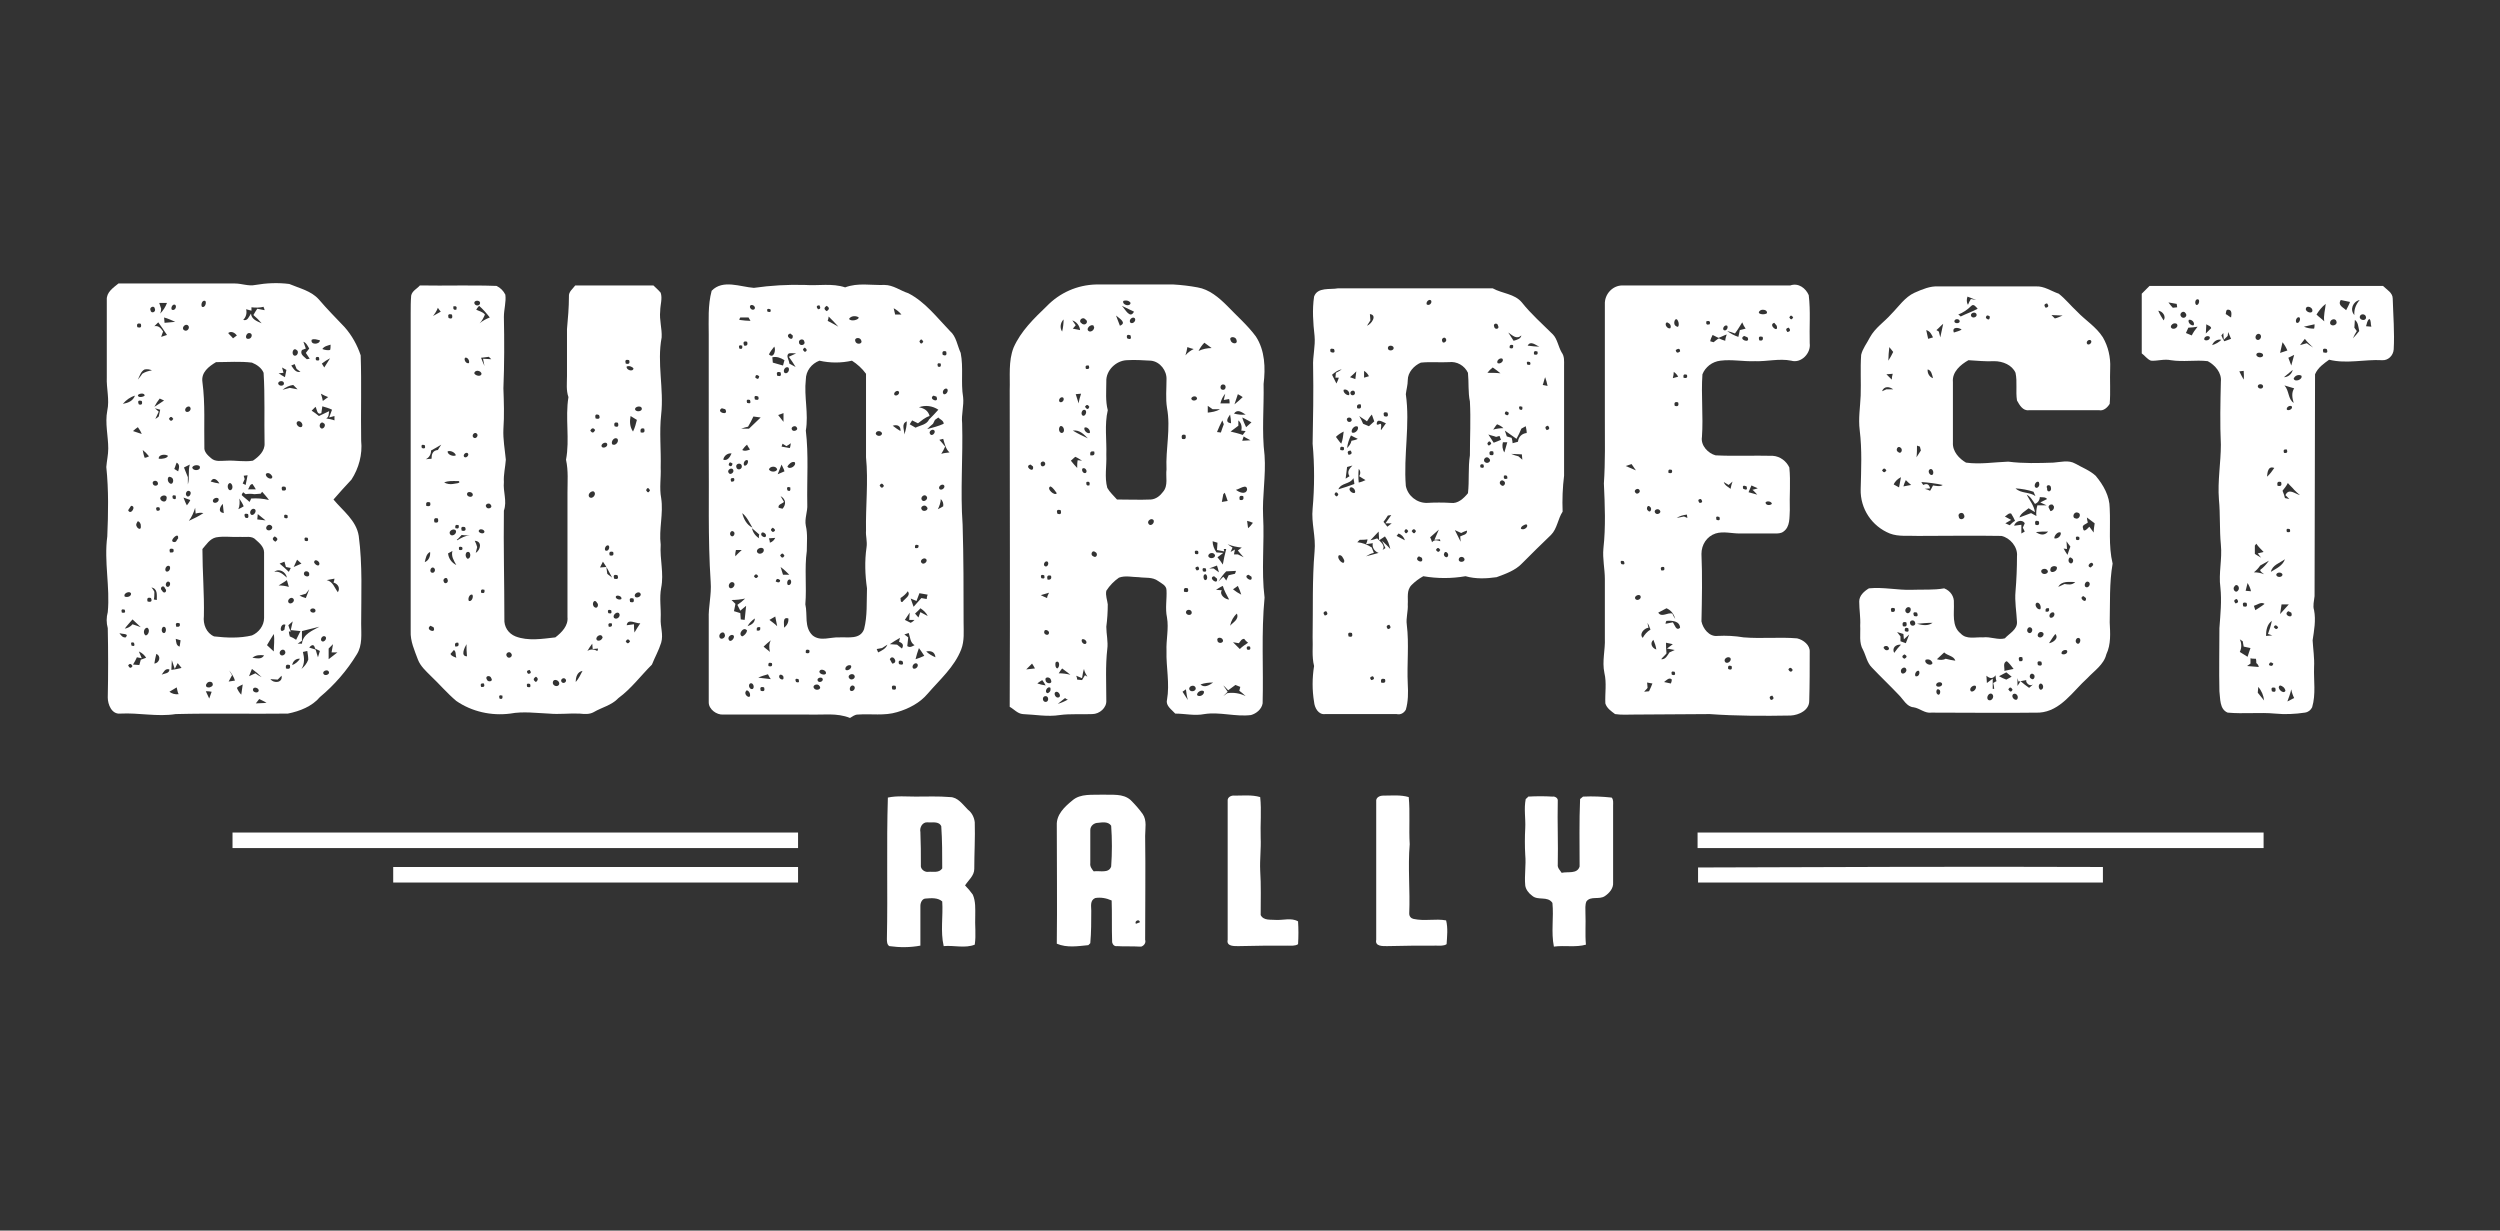 <?xml version="1.0" encoding="utf-8"?>
<!-- Generator: Adobe Illustrator 25.2.1, SVG Export Plug-In . SVG Version: 6.00 Build 0)  -->
<svg version="1.1" id="Layer_1" xmlns="http://www.w3.org/2000/svg" xmlns:xlink="http://www.w3.org/1999/xlink" x="0px" y="0px"
	 viewBox="0 0 515 253.5" style="enable-background:new 0 0 515 253.5;" xml:space="preserve">
<rect x="0" y="0" width="515" height="253.5" fill="#333333" stroke="none"/>
<style type="text/css">
	.st0{fill:#FFFFFF;}
	.st1{fill:none;}
</style>
<g id="Layer_2_1_">
	<g id="Layer_1-2">
		<path class="st0" d="M492.9,61.5c0.1,3.5,0.4,7,0.2,10.5c-0.1,1.3-1.2,2.3-2.4,2.2c0,0,0,0,0,0c-3.6-0.2-7.3,0.8-10.9-0.1
			c-1.1,0.8-2.3,1.6-2.9,3c0,15.2-0.1,30.5-0.1,45.7c-0.1,1-0.4,2-0.1,2.9c0.4,2.1,0,4.2-0.3,6.2c0.1,1.8,0.4,3.7,0.3,5.5
			c-0.1,2.8,0.4,5.6-0.4,8.3c-0.3,0.6-0.8,1-1.5,1.1c-2,0.3-4.1,0.4-6.1,0.2c-3.2-0.3-6.5,0.1-9.8-0.2c-1.7-0.7-1.5-2.9-1.7-4.4
			c-0.1-4.3,0-8.7,0-13c0.2-2.8,0.5-5.6,0.2-8.4c-0.4-2.9,0.4-5.8,0.1-8.8c-0.3-3.1-0.1-6.2-0.4-9.3c-0.3-3.8,0.4-7.6,0.4-11.3
			c-0.2-4.3-0.1-8.7,0-13c0.2-1.8-1.2-3.4-2.7-4.2c-2.5-0.3-5,0.2-7.6-0.2c-1.4-0.3-2.8,0.2-4.1,0.1c-0.8-0.3-1.3-1.1-1.9-1.5
			c0-4.1,0-8.2,0-12.3c0.5-0.5,1.1-1.1,1.6-1.6c16,0,32.1,0,48.1,0C491.7,59.7,492.9,60.3,492.9,61.5z M488.1,65.7
			c-0.5,0.3-0.5,1-0.7,1.5l1.1,0.1C488.3,66.7,488.5,66.1,488.1,65.7z M486.1,65.3c0,0.7,1.3,0.9,1.3,0.1S486.2,64.5,486.1,65.3z
			 M486.1,61.8c-1.4,0.3-2.1,2-1.1,3.1C484.9,63.8,485.3,62.7,486.1,61.8z M485.1,65.9l-0.1,1.6l0.5,0.7c-0.3,0.5-0.6,1-0.8,1.5
			c0.5-0.5,0.9-1,1.3-1.5C485.8,67.3,485.8,66.4,485.1,65.9z M482.2,61.8c-0.7,1.1,0.5,1.5,1.1,2.1c0.3-0.6,0.6-1.1,0.8-1.7
			L482.2,61.8z M481.3,66.2c-0.2-0.8-1.4-0.4-1.3,0.4C480.2,67.4,481.6,67,481.3,66.2z M479.1,62.6c-0.8,0.6-1.4,1.4-1.9,2.2
			c0.5,0.5,1.1,0.9,1.6,1.4C478.6,65,479,63.8,479.1,62.6z M479.3,71.9c-0.7-0.2-0.9,0-0.7,0.7C479.4,72.8,479.6,72.6,479.3,71.9
			L479.3,71.9z M476.8,66.8c-0.7,0.2-1.5,0.3-2.2,0.5c0.7,0.3,1.4,0.4,2.1,0.4C476.8,67.4,476.8,67,476.8,66.8L476.8,66.8z
			 M476.3,63.7c-0.2-0.5-1.2-0.8-1.3-0.1C474.9,64.4,476.7,64.8,476.3,63.7L476.3,63.7z M474.8,69.8l-1,1.3l1.4-0.4
			c0.4,0.3,0.8,0.6,1.3,0.9C475.9,71,475.3,70.5,474.8,69.8L474.8,69.8z M474.1,77.4c-0.5-0.3-1.2-0.1-1.5,0.4c0,0-0.1,0.1-0.1,0.2
			C472.7,78.8,474.4,78.2,474.1,77.4z M473.7,65.4c-0.5-0.3-1,0.7-0.6,1.1C473.6,66.7,474,65.8,473.7,65.4L473.7,65.4z M472.6,100.9
			c-0.4-0.5-0.9-0.9-1.3-1.4c-0.3,0.6-0.7,1.1-1.1,1.6c0.2,0.5,0.4,1,0.5,1.5l0.9,0.2c-0.2-0.2-0.6-0.6-0.8-0.8c0.7-1.5,1.9-0.3,3,0
			C473.4,101.7,473,101.3,472.6,100.9L472.6,100.9z M472.6,73.1l-1.2,0.6c0.2,0.5,0.4,1.1,0.6,1.6C472.2,74.5,472.4,73.8,472.6,73.1
			L472.6,73.1z M472.6,80c-0.7-0.2-1.3-0.4-2-0.6c1,1.1,0.7,2.8,1.9,3.6C472.2,82,472,80.9,472.6,80L472.6,80z M472,142
			c-0.2,0.9-0.5,1.7-0.8,2.5c0.5-0.2,0.9-0.5,1.4-0.7C472.3,143.2,472.1,142.6,472,142L472,142z M472.3,76.2c-0.6,0.5-1.2,1-1.8,1.5
			C471.3,77.7,472.1,77.1,472.3,76.2L472.3,76.2z M472.1,83.7c-0.4-0.3-1.2,0.2-1,0.7C471.5,84.7,472.4,84.2,472.1,83.7L472.1,83.7z
			 M472,126.2l-0.6-0.3C470.1,126.7,472.6,127.7,472,126.2L472,126.2z M471.7,109c-0.6-0.2-0.8,0-0.6,0.6
			C471.7,109.7,471.9,109.6,471.7,109L471.7,109z M471.1,92.6c-0.6-0.1-0.8,0.1-0.6,0.7C471.1,93.4,471.3,93.2,471.1,92.6
			L471.1,92.6z M471.5,124.5H470c-0.1,0.7-0.2,1.3-0.3,2C470.3,125.8,470.9,125.2,471.5,124.5L471.5,124.5z M470.2,70.5
			c-0.2,0.7-0.3,1.5-0.5,2.2l1.5-0.5C470.9,71.5,470.6,71,470.2,70.5z M470.8,142.3c-0.1-0.6-0.6-1-1.1-1.1
			C468.8,141.6,470.4,143.2,470.8,142.3L470.8,142.3z M470.7,115.2c-1.1,0.8-2.6,1.2-2.9,2.6C468.9,117.1,470.2,116.6,470.7,115.2
			L470.7,115.2z M469.9,99.3c-0.7-0.2-0.9,0.1-0.7,0.8C469.9,100.2,470.1,100,469.9,99.3z M468.9,118.4c0.1,0.6,1.2,0.6,1.3,0
			C470.1,117.8,469,117.8,468.9,118.4L468.9,118.4z M469.3,129.2c-0.4-0.5-0.7-0.5-0.9,0C468.8,129.7,469.1,129.7,469.3,129.2
			L469.3,129.2z M468.7,141.7c-0.7-0.2-0.9,0-0.7,0.7C468.7,142.7,468.9,142.4,468.7,141.7L468.7,141.7z M468.5,96.4
			c-1.3-0.5-1.4,0.9-1.5,1.8C467.6,97.7,468.1,97,468.5,96.4L468.5,96.4z M468.3,136.7c-0.5-0.4-0.8-0.3-0.9,0.3
			C467.9,137.3,468.2,137.2,468.3,136.7z M468,127.9c-1,0.7-1.2,2-1.2,3.1l1.3-0.1l-0.9-0.3C467.5,129.8,467.8,128.9,468,127.9
			L468,127.9z M467.4,115.5c-0.6,0.3-1.2,0.7-1.8,1c-0.4,0.6-0.8,1-1.3,1.4c0.7,0,1.4,0.1,2.1,0.4c-0.3-0.3-0.8-0.5-0.8-0.9
			C466.3,116.9,466.9,116.2,467.4,115.5L467.4,115.5z M466.1,72.9c-0.3-0.3-1.3-0.4-1.3,0.2C465,73.9,466.6,73.7,466.1,72.9
			L466.1,72.9z M466.2,79.6c0-0.6-1.1-0.6-1.1,0C465.2,80.2,466.2,80.2,466.2,79.6z M466.3,113.7c-0.5-0.5-1.1-1.1-1.5-1.7l-0.3,0.4
			c0,0.6,0,1.1,0,1.7c0.4,0.3,0.9,0.5,1.3,0.8l-0.7-0.9L466.3,113.7z M464.3,124.8c0.1,0.3,0.2,0.6,0.3,0.9c0.6-0.4,1.3-0.8,1.9-1.3
			C465.8,123.9,465,124.6,464.3,124.8L464.3,124.8z M465.2,141.5l-0.1,1.2c0.4,0.5,0.9,1.1,1.3,1.6
			C466.3,143.3,465.9,142.3,465.2,141.5L465.2,141.5z M465.6,68.9c-0.6-0.5-1.3,0.5-0.8,1C465.4,70.4,466.1,69.4,465.6,68.9z
			 M464.8,136.6c0-0.2,0-0.7-0.1-0.9c-0.4,0-0.8,0-1.1-0.1c0,0.3,0,0.8,0,1.1l-0.7,0.5c0.8,0.1,1.6,0.1,2.4,0.2
			C465.3,137.1,465,136.7,464.8,136.6L464.8,136.6z M463,120.1c-0.1,0.5-0.3,1.1-0.4,1.6l1.1,0.1C463.6,121.2,463.3,120.6,463,120.1
			L463,120.1z M463.6,133.5l-1.4-0.3l-0.2-1.1l-0.6-0.4c0.4,0.8,0.4,1.8,0,2.6c0.5,0.3,1.1,0.7,1.6,1
			C463.2,134.7,463.4,134,463.6,133.5L463.6,133.5z M462.8,124.2c-0.7-0.2-0.9,0-0.7,0.7C462.8,125.1,463,124.9,462.8,124.2
			L462.8,124.2z M462.2,76.4l-0.9,0.1c0.3,0.6,0.6,1.2,0.9,1.7C462.3,77.5,462.2,76.9,462.2,76.4L462.2,76.4z M460.3,120.8
			c-0.5,0.5,0.2,1.5,0.7,0.9C461.6,121.1,460.8,120,460.3,120.8L460.3,120.8z M460.8,123.4c-0.6,0.1-0.7,0.4-0.3,0.9
			C461.1,124.2,461.2,123.9,460.8,123.4L460.8,123.4z M459.1,63.8c-0.6-0.1-0.5,0.5-0.6,0.9c0.4,0.2,0.7,0.5,1.1,0.7
			C459.7,64.7,459.8,63.9,459.1,63.8L459.1,63.8z M459,68.4l-0.1,0.8c-0.2,0.2-0.6,0.6-0.8,0.8c0-0.4-0.1-1.1-0.1-1.4l-0.4,0.5
			c0.1,0.3,0.4,0.9,0.6,1.2c0.5-0.2,0.9-0.3,1.4-0.5L459,68.4z M457.6,70c-0.8-0.2-1.6,0.3-1.9,1.1C456.4,70.9,457.1,70.5,457.6,70
			L457.6,70z M454.5,66.8c0,0.6-0.1,1.3-0.1,1.9c0.4-0.4,0.7-0.7,1.1-1.1C455.4,67.1,454.9,67.1,454.5,66.8L454.5,66.8z M455.2,69.4
			c-0.4-0.4-1.3,0-1.1,0.6C454.5,70.3,455.4,70,455.2,69.4z M452.9,61.7c-0.6-0.3-0.9,0.7-0.5,1.1C452.9,63,453.2,62,452.9,61.7z
			 M452.7,67.3c-0.6,0.1-1.3,0.2-1.9,0.2c-0.2,0.4-0.3,0.7-0.5,1.1l1.2,0.5C451.8,68.5,452.2,67.9,452.7,67.3L452.7,67.3z
			 M450.9,65.9c-0.3,0.5,0.5,1.3,1,1.1C452.2,66.4,451.4,65.7,450.9,65.9z M450.2,64.5c-0.4-0.7-1.4,0.1-0.9,0.7
			C449.8,65.9,450.8,65.1,450.2,64.5z M448.4,62.6l-1.7-0.3c0.3,0.4,0.6,0.8,0.9,1.1c0.2,0,0.7-0.1,0.9-0.1L448.4,62.6z M448.4,66.7
			c-0.4-0.2-0.8-0.1-1.1,0.3c-0.1,0.1-0.1,0.2-0.1,0.4C447.6,68.2,449,67.4,448.4,66.7L448.4,66.7z M444.6,64c0.3,0.7,0.7,1.4,1.1,2
			C446.3,65.2,445.5,64.1,444.6,64L444.6,64z"/>
		<path class="st0" d="M466.3,171.5c0,1.1,0,2.1,0,3.2c-38.9,0-77.7,0-116.6,0c0-1.1,0-2.1,0-3.2
			C388.6,171.5,427.5,171.5,466.3,171.5z"/>
		<path class="st0" d="M435.2,116.1c-0.7,4-0.5,8.1-0.6,12.1c0.1,2.2,0.3,4.5-0.7,6.6c-0.5,2.1-2.5,3.4-3.9,4.9
			c-3,2.7-5.5,6.8-9.9,7.1c-7.4,0.1-14.8,0-22.2,0c-1.4,0.2-2.4-0.9-3.7-1.1c-1.4-0.1-2.1-1.6-3-2.5c-1.8-1.9-3.8-3.8-5.6-5.7
			c-1-1-1.2-2.4-1.8-3.6c-0.9-1.5-0.5-3.3-0.6-5c0.1-1.7-0.2-3.3-0.2-5c0-1.2,1-2.1,2-2.7c3-0.3,5.9,0.4,8.8,0.3
			c2.3-0.1,4.5,0.1,6.7-0.3c1.3,0.5,2.1,1.7,2,3c0.1,2.1-0.5,4.8,1.4,6.3c1.2,1.3,3,0.7,4.6,0.8c1.5-0.2,3.1,0.6,4.5,0.2
			c0.9-1,2.6-1.8,2.5-3.4c-0.1-2.1-0.5-4.2-0.3-6.3c0.2-2.4,0.3-4.8,0.3-7.2c0.2-1.9-1.4-3.8-3.2-4.2c-5.7-0.1-11.5,0-17.2,0
			c-1.9-0.1-4,0.2-5.8-0.5c-3.7-1.5-6.1-5.1-6-9.1c0.1-4.1,0.3-8.1-0.2-12.2c-0.3-2.4,0.1-4.7,0.2-7.1c0.1-2.8-0.1-5.6,0.1-8.4
			c0.3-1.3,1.2-2.4,1.8-3.6c1.1-2,3-3.2,4.4-4.8c1.5-1.5,2.8-3.5,4.8-4.4c1.6-0.7,3.2-1.4,4.9-1.3c6.7,0,13.4,0,20.1,0
			c1.7-0.1,3.2,1,4.7,1.5c1.4,1.1,2.5,2.5,3.8,3.7c1.7,1.8,3.9,3.1,5.3,5.3c1.1,1.9,1.6,4.1,1.5,6.3c-0.1,2.5,0.1,4.9-0.1,7.4
			c-0.5,0.8-1.3,1.5-2.2,1.3H418c-1.3,0.2-2-1.1-2.5-2c-0.3-1.9,0.1-3.8-0.3-5.7c-0.7-1.6-2.6-2.4-4.4-2.4c-1.7,0.1-3.5-0.1-5.3-0.2
			c-1.6,0.9-3.4,2.4-3.2,4.5c0,4.2,0,8.4,0,12.5c-0.1,1.8,1.3,3.3,2.7,4.1c2.9,0.4,5.8-0.1,8.7-0.2c3.1,0.4,6.2,0.3,9.3,0.2
			c1.5-0.1,3.1-0.6,4.5,0.2s3,1.4,4.2,2.5c1.6,1.9,2.9,4.2,2.9,6.7C434.8,108.5,434.3,112.4,435.2,116.1z M431.5,107.8
			c-0.5-0.4-1.1-0.8-1.6-1.2c0,0.2,0.1,0.8,0.2,1c-0.3,0.4-1.3,0.5-1,1.2c0.1,1.1,1,0,1.3-0.3c0.3,0.4,0.6,0.8,0.9,1.2
			C431.3,109.1,431.4,108.5,431.5,107.8L431.5,107.8z M430.7,116.9l0.5-0.5C431.1,115.2,429.5,116.7,430.7,116.9L430.7,116.9z
			 M430.7,70.1c-0.5-0.3-1.1,0.4-0.7,0.8C430.4,71.2,431.1,70.5,430.7,70.1L430.7,70.1z M430.3,119.9c-0.6-0.4-1.1,0.6-0.7,1
			C430.2,121.3,430.8,120.3,430.3,119.9z M429.7,123.2l-0.5-0.4C428,123.1,429.9,124.6,429.7,123.2L429.7,123.2z M428,105.6
			c-0.8-0.3-1.3,1.1-0.4,1.2C428.3,107.1,428.9,105.8,428,105.6L428,105.6z M428.3,110.6c-0.6-0.2-0.8,0-0.6,0.6
			C428.3,111.4,428.5,111.1,428.3,110.6L428.3,110.6z M428.4,131.5c-0.6-0.4-1.1,0.6-0.6,1C428.3,133,428.8,131.9,428.4,131.5
			L428.4,131.5z M427.5,119.9c-1.2,0-2.8-0.3-3.5,1c0.4-0.2,0.9-0.4,1.3-0.6C426,120.4,426.8,120.6,427.5,119.9L427.5,119.9z
			 M426.8,115c-0.6-0.6-0.9,0.6-0.5,0.9C426.9,116.5,427.4,115.3,426.8,115L426.8,115z M425.7,111.5c0,0.5,0.1,1,0.1,1.6l-0.7-0.1
			c0.3,0.5,0.5,0.9,0.8,1.3c0.2-0.6,0.4-1.2,0.6-1.7C426.1,112.1,425.9,111.8,425.7,111.5z M425.8,134c-0.4-0.3-1.3,0.1-1.1,0.7
			C425.2,135,426.1,134.6,425.8,134L425.8,134z M424.9,65c-0.8,0-1.5-0.1-2.3-0.1c0.2,0.2,0.5,0.5,0.7,0.7
			C423.8,65.5,424.4,65.2,424.9,65z M424.5,109.7c-0.6-0.3-1.4,0.7-1.3,1.2C423.9,111.1,424.7,110.3,424.5,109.7L424.5,109.7z
			 M423.7,116.8c-0.4-0.3-0.9-0.2-1.2,0.1C421.8,118.4,424,117.9,423.7,116.8z M423.4,130.6c-0.5,0.6-0.9,1.3-1.3,1.9
			C422.9,132.4,424.2,131.5,423.4,130.6L423.4,130.6z M422.9,104c-0.4-0.2-0.8,0-0.9,0.4c0,0,0,0.1,0,0.1l0.4,0.8
			c0.5-0.1,0.8-0.5,0.7-1C422.9,104.1,422.9,104,422.9,104L422.9,104z M423.1,126.2c-0.5-0.3-1.2,0.5-0.8,1
			C422.8,127.5,423.5,126.7,423.1,126.2L423.1,126.2z M422.5,100.5c0-0.8-1.2-0.7-0.8,0.1C421.6,101.6,422.7,101.3,422.5,100.5
			L422.5,100.5z M422.1,125.3c-0.6-0.1-0.8,0.1-0.7,0.7C422,126.1,422.2,125.9,422.1,125.3z M421.7,62.5c-0.6,0.1-0.7,0.4-0.3,0.9
			C422,63.3,422.1,63,421.7,62.5L421.7,62.5z M421.9,109.5c-0.8,0-1.6,0-2.5,0.1C420.2,110.2,421.2,110.4,421.9,109.5L421.9,109.5z
			 M421.7,117.4c-0.4-0.5-1.6-0.1-1.1,0.6C421.1,118.6,422.3,118,421.7,117.4L421.7,117.4z M420.2,102.4c0,0.6-0.4,1.2-1,1.4
			c-0.5-0.7-0.9-1.5-1.7-1.9c0.6,1.2,1.5,2.2,1.7,3.6l-1.3-0.8c-0.7,0.6-1.6,1-1.9,1.9c0.8-0.3,1.6-0.6,2.4-0.9
			c0.4,0.2,0.7,0.4,1.1,0.6c-0.1-0.7,0-1.5,0.2-2.2c0.6,0,1.2,0,1.9,0l-1.3-0.6l1.4-0.7C421.3,102.3,420.7,102.5,420.2,102.4
			L420.2,102.4z M420.6,130.2c-0.7-0.2-1.2,0.9-0.5,1.1C420.8,131.5,421.4,130.4,420.6,130.2L420.6,130.2z M420.4,140.8
			c-0.6,0.1-0.5,1.2,0,1.3C421.1,142,421,140.9,420.4,140.8L420.4,140.8z M420.5,136.3c-0.7-0.2-0.9,0-0.7,0.7
			C420.5,137.3,420.8,137,420.5,136.3L420.5,136.3z M420,99.3c-0.7-0.4-1.3,1.2-0.4,1.2C420.1,100.3,420.2,99.8,420,99.3
			C420,99.3,420,99.3,420,99.3L420,99.3z M420,107.4c-0.7-0.3-0.9,0-0.7,0.7C419.9,108.3,420.2,108.1,420,107.4L420,107.4z
			 M419.5,124.2c-0.5,0.4,0.2,1.5,0.8,1.3C420.6,125,420.1,123.9,419.5,124.2L419.5,124.2z M418.9,101.3c-1.2-0.4-2.4-0.6-3.7-0.7
			c1.1,1.1,2.9,0.7,4.1,1.6L418.9,101.3z M418.9,138.9c-0.6-0.5-1.1,0.6-0.5,0.9C419,140.3,419.4,139.2,418.9,138.9L418.9,138.9z
			 M418.8,141c-0.5,0.3-1,0.1-1.3-0.4c-0.1-0.1-0.1-0.3-0.1-0.5c-0.5,0.1-1.1,0.2-1.6,0.3l-0.2-0.7v1.6c0.2-0.3,0.5-0.7,0.6-1
			c0.6,0.5,1.2,1,1.8,1.4L418.8,141z M418.4,129.3c-0.6-0.4-1.1,0.6-0.6,1C418.4,130.8,419,129.7,418.4,129.3z M414.9,108.3l1.5-0.2
			v1.8l0.7-0.4c-0.1-0.2-0.3-0.6-0.4-0.8l0.4-0.9C416.6,106.9,415.2,107.3,414.9,108.3L414.9,108.3z M416.6,135.4
			c-0.7-0.2-0.9,0.1-0.6,0.8C416.6,136.3,416.8,136.1,416.6,135.4L416.6,135.4z M414.7,143c-0.5,0.5,0.3,1.4,0.8,1.1
			C416,143.5,415.3,142.6,414.7,143z M414.3,105.8c-0.5-0.2-0.9,0.4-1.3,0.6c0.3,0.2,1,0.5,1.3,0.7l-1.2,0.7
			c0.3,0.1,0.6,0.3,0.9,0.4c0.3-0.3,0.7-0.7,1.1-0.9C414.9,106.8,414.6,106.3,414.3,105.8L414.3,105.8z M414.6,142.1
			c-0.3-0.6-0.6-0.6-0.9-0.1C414.1,142.6,414.3,142.6,414.6,142.1L414.6,142.1z M413.4,136.2c-0.9,0.3-0.4,1.4-0.5,2l1.9-0.4
			C414.4,137.3,414,136.7,413.4,136.2L413.4,136.2z M413.3,138.5c-0.5,0.3-1,0.5-1.5,0.8c0.5,0.3,1,0.5,1.5,0.7l1.1-0.6L413.3,138.5
			z M411.1,139.3v-0.2c-0.6,0.8-1.2,0.7-1.9,0.1c0,0.5,0.1,1,0.1,1.5l1.2-0.9c0,0.7,0,1.4,0,2.1h0.3c0-0.3-0.1-0.9-0.2-1.2
			c0.2-0.1,0.5-0.3,0.7-0.4C411.2,140.2,411.1,139.7,411.1,139.3L411.1,139.3z M410.4,143c-0.6-0.5-1.3,0.6-0.9,1.1
			C410.1,144.7,411,143.6,410.4,143L410.4,143z M409.9,65.2c-0.5-0.4-0.8-0.2-0.8,0.3C409.6,66,409.9,65.9,409.9,65.2L409.9,65.2z
			 M407.1,61.8c-0.6-0.2-1.2-0.5-1.8-0.7c-0.2,0.6-0.2,1.2,0.1,1.7c0.1-0.3,0.4-0.9,0.6-1.2L407.1,61.8z M406.1,63
			c-0.8,0.8-1.7,1.4-2.7,1.8c0.2,0.1,0.3,0.2,0.5,0.4c1.2-0.6,2.4-1,3.5-1.6C407.1,63.3,406.6,62.5,406.1,63L406.1,63z M407.1,64.6
			c-0.4-0.5-1.4,0-1,0.6C406.5,65.7,407.5,65.2,407.1,64.6L407.1,64.6z M407,141.3c-0.5-0.3-1.5,0.5-1,1.1
			C406.5,142.7,407.3,141.8,407,141.3L407,141.3z M404.6,106.1c-0.2-0.8-1.4-0.4-1.1,0.3C403.6,107.4,405,106.9,404.6,106.1
			L404.6,106.1z M403.7,66.2c0-0.6-1.1-0.6-1.1,0C402.6,66.7,403.7,66.7,403.7,66.2L403.7,66.2z M402.5,68.5
			c0.6-0.2,1.1-0.3,1.6-0.6C403.5,67.4,402,67.3,402.5,68.5L402.5,68.5z M400.5,134.4c-0.5,0.5-1,0.9-1.5,1.4
			c0.6,0.2,1.3,0.2,1.8-0.1c0.7,0.2,1.3,0.3,2,0.4C402.5,135.1,401.2,135.1,400.5,134.4z M400.3,66.7c-0.5,0.4-0.9,0.9-1.4,1.3
			c0.1,0.1,0.4,0.2,0.5,0.3c0.1,0.3,0.2,0.9,0.3,1.2C399.9,68.6,400.1,67.7,400.3,66.7z M400.2,99.9c-1.4-0.3-2.9-0.5-4.4-0.6
			c0.1,0.2,0.3,0.5,0.4,0.6c0.8-0.4,1.2-0.1,1.4,0.7l-1.1,0.1c0.4,0.1,0.7,0.2,1.1,0.4c0.2-0.3,0.4-0.7,0.6-1.1
			C398.9,100.1,399.7,100.3,400.2,99.9z M400,140.7c-0.4-0.4-1.4,0-1.1,0.6C399.3,141.7,400.4,141.3,400,140.7L400,140.7z
			 M399.5,142.1c-0.6-0.5-0.8,0.6-0.4,0.9C399.6,143.5,399.9,142.3,399.5,142.1L399.5,142.1z M396.8,68c0.1,0.6,0.3,1.2,0.4,1.8
			l1-0.3C397.9,68.9,397.6,68.2,396.8,68L396.8,68z M397.1,76.1c-0.1,0.8,0.4,1.6,1.1,1.8C398,77.2,397.9,76.3,397.1,76.1
			L397.1,76.1z M397.5,96.7c-0.5,0.4,0.1,1.4,0.6,1.1C398.5,97.4,398.1,96.3,397.5,96.7L397.5,96.7z M398.1,128.3
			c-1.1,0-2.2,0.1-3.2,0.2C396,128.8,397.2,129,398.1,128.3z M396.7,135.9c-0.5,0.7,1.1,1.5,1.4,0.7
			C397.9,136,397.4,135.7,396.7,135.9C396.8,135.8,396.7,135.9,396.7,135.9L396.7,135.9z M395.5,92l-0.6-0.2c0,0.8,0,1.6-0.1,2.4
			c0.3-0.5,0.6-0.9,0.9-1.4L395.5,92z M395.3,138.2c-0.5-0.2-1,0.7-0.7,1.1C395.2,139.5,395.6,138.7,395.3,138.2z M394.9,126.2
			c-0.7-0.2-0.9,0-0.6,0.7C395,127.1,395.2,126.9,394.9,126.2L394.9,126.2z M394.5,128.2c-0.2-0.7-1.3-0.4-1,0.3
			C393.7,129.2,394.8,128.9,394.5,128.2L394.5,128.2z M392.6,98.9c-0.2,0.4-0.4,0.9-0.5,1.3l1.6-0.3
			C393.3,99.6,392.9,99.2,392.6,98.9L392.6,98.9z M393.5,125.2c-0.6-0.5-1.4,0.5-0.8,1C393.2,126.7,393.9,125.7,393.5,125.2
			L393.5,125.2z M393.1,129.4c-0.6-0.2-0.8,0-0.7,0.6C393.1,130.3,393.3,130.1,393.1,129.4L393.1,129.4z M393.3,130.7l-1.1,1
			c0-0.3-0.1-0.8-0.1-1.1l-1.3-0.4l0.7,0.9c0,0.2,0,0.7,0,1l1.1,0.4C392.8,131.9,393.1,131.3,393.3,130.7L393.3,130.7z M392.7,128.2
			c-0.7-0.2-0.9,0.1-0.7,0.8C392.7,129.2,392.9,128.9,392.7,128.2L392.7,128.2z M392.3,134.8c-0.5,0.3-0.6,0.6,0,0.9
			C392.9,135.4,392.9,135.1,392.3,134.8L392.3,134.8z M392.7,137.9c-0.2-0.8-1.3-0.2-1.1,0.5C391.8,139.2,392.9,138.5,392.7,137.9
			L392.7,137.9z M391.5,92.2c-0.6-0.5-1.1,0.6-0.5,0.9C391.6,93.7,392.1,92.6,391.5,92.2L391.5,92.2z M391.6,98.3
			c-0.6,0.3-1.2,0.8-1.5,1.5c0.4,0.2,0.7,0.4,1.1,0.6C391.3,99.7,391.5,99,391.6,98.3z M391.6,132.8c-1.1-0.1-1.9,0.7-1.4,1.7
			C390.7,133.8,391.1,133.3,391.6,132.8L391.6,132.8z M390.3,125.3c-0.7-0.2-0.9,0-0.7,0.7C390.2,126.2,390.5,125.9,390.3,125.3
			L390.3,125.3z M389.2,71.5c-0.1,0.9-0.2,1.9-0.2,2.8c0.4-0.6,0.7-1.2,1-1.8L389.2,71.5z M389.9,77l-1.3,0.1l1.1,1.1
			C389.7,77.9,389.8,77.3,389.9,77L389.9,77z M387.7,80.6l0.9-0.4l1.4,0C389.2,79.6,388.1,79.5,387.7,80.6z M389,133.3
			c-0.3-0.5-1.4-0.1-0.8,0.4C388.5,134.2,389.5,133.9,389,133.3z M388.6,96.9c-0.3-0.5-0.6-0.5-0.9,0
			C388,97.4,388.3,97.4,388.6,96.9L388.6,96.9z"/>
		<path class="st0" d="M433.2,178.6v3.2c-27.8,0-55.6,0-83.4,0c0-1.1,0-2.1,0-3.1C377.6,178.6,405.4,178.5,433.2,178.6z"/>
		<path class="st0" d="M372.6,60.8c0.4,3.3,0.1,6.6,0.2,9.9c0.3,2.1-1.8,4.2-3.8,3.6c-2.5-0.5-5,0.2-7.5,0.1
			c-2.4,0.1-4.7-0.4-7.1-0.1c-1.7,0.2-3.1,1.3-3.7,2.8c-0.3,4.3,0.2,8.6-0.1,12.9c-0.3,1.8,1.3,3.4,2.8,3.8c3.9,0.2,7.8,0,11.8,0.1
			c1.5,0.1,2.8,1.1,3.4,2.4c0.3,2.9,0,5.8,0.1,8.8c-0.1,1.5,0.1,3.4-1.3,4.4c-0.5,0.4-1.2,0.4-1.8,0.4c-2.4,0-4.8,0-7.2,0
			c-1.7,0-3.4-0.5-5,0c-1.8,0.6-2.9,2.3-2.9,4.2c0.2,4.6,0.1,9.3,0,13.9c0.3,1.5,1.6,3.2,3.3,3c1.8-0.1,3.6,0,5.4,0.3
			c3.7,0.3,7.3-0.1,11,0.2c1.3,0.3,2.7,1.4,2.6,2.8c0,3.4,0,6.7-0.1,10.1c0,1.9-2.1,2.9-3.8,3c-5.6,0.1-11.2,0.1-16.7-0.3
			c-5.2,0-10.4,0.1-15.6,0.1c-1.3,0-2.6,0.1-3.9-0.1c-0.8-0.6-1.7-1.2-2-2.2c-0.1-2.1,0.3-4.2-0.2-6.3c-0.5-2.4,0.2-4.7,0.1-7.1
			c0-4.1,0-8.1,0-12.2c0-2.1-0.5-4.2-0.3-6.3c0.5-4.5,0.3-9,0.1-13.4c0.3-4.5,0.2-8.9,0.2-13.4c0-7.8,0-15.7,0-23.5
			c-0.1-2.1,1.6-3.9,3.6-3.9c0.1,0,0.1,0,0.2,0c11.5,0,22.9,0,34.4,0C370.5,58.2,372,59.4,372.6,60.8z M369.4,65.4
			c-0.3-0.5-0.6-0.5-0.8,0C368.9,65.9,369.1,65.9,369.4,65.4z M369.3,138c-0.3-0.5-0.6-0.6-0.9-0.1
			C368.7,138.5,369.1,138.5,369.3,138L369.3,138z M368.5,67.5c-0.6,0.1-0.7,0.4-0.3,0.9C368.8,68.3,368.9,68,368.5,67.5z M366,67.1
			l-0.5-0.6C364.1,66.9,366.5,68.8,366,67.1z M363.7,103.5c0,0.6,0.9,0.7,1.3,0.3C365,103.3,364,103.1,363.7,103.5z M365.1,143.3
			c-0.6,0.1-0.7,0.4-0.3,0.9C365.4,144.1,365.5,143.8,365.1,143.3L365.1,143.3z M362.7,63.9c-1.2,0.8,0.8,1.1,1.3,0.6
			C364.1,63.8,363.1,63.7,362.7,63.9z M363.1,69.4c-0.7-0.2-0.9,0-0.7,0.7C363,70.3,363.3,70,363.1,69.4L363.1,69.4z M360.8,100
			c-0.2,0.5-0.4,0.9-0.6,1.4c0.6,0.2,1.2,0.3,1.8,0.5c-0.2-0.2-0.7-0.8-1-1c0.3-0.1,0.9-0.2,1.1-0.3L360.8,100z M360,69.5l-0.7-0.3
			C357.9,69.9,360.7,70.9,360,69.5L360,69.5z M358.9,66.4c-0.5,0.8-0.9,1.5-1.5,2.3c-0.5-0.2-1.1-0.4-1.6-0.5
			c0.7,0.5,1.4,0.9,2.3,1.2c0.1-0.3,0.2-1,0.3-1.4l1.2-0.3C359.3,67.3,359.1,66.9,358.9,66.4L358.9,66.4z M359.8,100.2
			c-0.7-0.3-0.9-0.1-0.7,0.5C359.8,101,360,100.9,359.8,100.2L359.8,100.2z M356.9,99.2l-0.8,0.7l-1-0.6c0.2,0.7,0.9,1,1.4,1.4
			C356.6,100.2,356.7,99.7,356.9,99.2L356.9,99.2z M356.7,137.2c-0.6-0.2-0.8,0-0.7,0.6C356.6,138.1,356.9,137.9,356.7,137.2
			L356.7,137.2z M356.4,135.5c-0.5-0.4-1.5,0.3-1,0.9C355.9,136.9,356.9,136,356.4,135.5L356.4,135.5z M355.8,67.1
			c-0.5-0.3-1.1,0.6-0.7,0.9C355.6,68.3,356.1,67.5,355.8,67.1L355.8,67.1z M355.7,68.9c-0.6,0.2-1.1,0.5-1.7,0.7
			c-0.4-0.2-0.8-0.4-1.2-0.6c-0.2,0.4-0.4,0.8-0.5,1.3l0.7,0.2c0.4-0.3,0.7-0.6,1.1-0.8c0.4,0.2,0.9,0.4,1.3,0.5
			C355.4,69.8,355.6,69.2,355.7,68.9z M354.2,106.5c-0.6-0.2-0.8-0.1-0.6,0.6C354.2,107.3,354.4,107.1,354.2,106.5L354.2,106.5z
			 M351.5,66.2c-0.1,0.6,0.1,0.8,0.7,0.6C352.4,66.2,352.1,66,351.5,66.2L351.5,66.2z M350.4,102.8c-0.6,0-0.7,0.3-0.3,0.8
			C350.7,103.6,350.8,103.3,350.4,102.8L350.4,102.8z M347.5,77.2c-0.6-0.2-0.8,0-0.7,0.6C347.4,78,347.7,77.8,347.5,77.2z
			 M347.5,106c-0.8,0.1-1.5,0.3-2.1,0.7c0.5-0.1,1-0.2,1.5-0.3l0.7,0.3C347.6,106.5,347.5,106.2,347.5,106z M345.2,72.1
			c0.1,0.6,0.4,0.7,0.9,0.3C346.1,71.8,345.8,71.7,345.2,72.1z M343.3,127.9c-0.1,0.1-0.2,0.4-0.2,0.6c0.5-0.1,1-0.2,1.5-0.3
			c0.4,0.5,0.7,1.9,1.5,1.1C346,127.9,344.4,127.8,343.3,127.9z M345.7,66.2c-0.5-1.3-1.3,0.6-0.4,1
			C345.9,67.7,345.9,66.6,345.7,66.2z M344.8,76.6c0,0.3-0.1,1-0.2,1.3l1.1-0.3C345.5,77.2,345.2,76.9,344.8,76.6z M345.7,82.9
			c-0.6-0.2-0.9,0-0.7,0.7C345.6,83.8,345.9,83.6,345.7,82.9z M343.3,125.3c-0.6,0.3-1.1,0.6-1.7,0.9c0.7,1.1,1.9-0.1,2.9,0.2
			c0.1,0.3,0.4,0.8,0.6,1.1C344.8,126.4,344.2,125.7,343.3,125.3z M345,133.9l-1.6-0.3l1.2-0.9l-1.4-0.3c0,0.7,0,1.4,0.1,2.2
			c-0.3,0.4-0.8,0.8-1.1,1.2c0.9,0.1,1.3-0.8,1.7-1.4L345,133.9z M345,138.4c-0.6-0.2-0.8,0-0.6,0.6C345,139.2,345.2,139,345,138.4
			L345,138.4z M344.4,96.8c-0.6-0.2-0.8,0-0.7,0.6C344.3,97.6,344.6,97.4,344.4,96.8L344.4,96.8z M344.4,140
			c-0.5-0.6-1.2,0.2-1.6,0.5l1.4,0.3C344.3,140.6,344.4,140.2,344.4,140L344.4,140z M343.4,66.4c-0.7,0.3,0.1,1.5,0.7,1.2
			c0.2-0.4,0-0.9-0.5-1.1C343.5,66.4,343.4,66.4,343.4,66.4L343.4,66.4z M342.8,116.8c-0.6-0.1-0.8,0.1-0.6,0.7
			C342.8,117.6,343,117.4,342.8,116.8L342.8,116.8z M341.9,105.1c-0.4-0.5-1.4,0-0.9,0.6C341.4,106.2,342.4,105.6,341.9,105.1
			L341.9,105.1z M340.6,131.8c-0.8,0.7-0.3,1.7,0.6,2C341.1,133.1,340.9,132.5,340.6,131.8L340.6,131.8z M340.4,140.8
			c-0.4-0.1-0.7-0.1-1.1-0.2c0,0.3,0.1,0.7,0.1,1.1c-0.2,0.3-0.5,0.5-0.7,0.8l1-0.1C340,141.8,340.2,141.3,340.4,140.8L340.4,140.8z
			 M339.9,104.4c-0.5-0.6-0.9,0.5-0.4,0.8C340,105.8,340.4,104.7,339.9,104.4L339.9,104.4z M339.4,128.3c0,0.2,0.1,0.7,0.2,1
			c-0.9,0.1-2,1.3-1.2,2.1c0.4-0.7,0.9-1.3,1.6-1.7C339.8,129.1,339.6,128.7,339.4,128.3L339.4,128.3z M337.7,100.9
			c-0.3-0.5-1.3,0.1-0.8,0.6C337.2,102,338.1,101.4,337.7,100.9L337.7,100.9z M337.9,122.7c-0.4-0.4-1.4,0.2-1,0.7
			C337.3,123.9,338.3,123.3,337.9,122.7L337.9,122.7z M336.1,95.6l-1.2,0.4c0.7,0.3,1.4,0.6,2.1,0.9C336.7,96.5,336.4,96,336.1,95.6
			L336.1,95.6z M334.5,115.6c-0.6-0.2-0.8,0-0.5,0.6C334.6,116.4,334.8,116.2,334.5,115.6L334.5,115.6z"/>
		<path class="st0" d="M332,164.3c0.4,0.4,0.3,1.1,0.3,1.6c0,5.3,0,10.6,0,15.9c0.1,1.2-0.8,2.2-1.7,2.8c-1.2,0.8-2.9-0.1-3.8,1.1
			c-0.3,0.7-0.2,1.6-0.2,2.4c0.1,2.2-0.1,4.3,0.1,6.5c-2.1,0.6-4.4,0.1-6.6,0.4c-0.6-3,0-6-0.3-9c-1-1.5-3-0.4-4.2-1.5
			c-0.7-0.5-1.3-1.3-1.4-2.1c-0.2-2.1,0.2-4.2,0-6.3c-0.1-1.8-0.1-3.7,0-5.5c0.1-2-0.3-4,0.1-6c0.1-0.1,0.4-0.3,0.5-0.5
			c1.7-0.1,3.4-0.1,5,0c0.5-0.1,1.2,0.3,1.1,0.9c-0.1,4.4,0.1,8.7,0,13.1c-0.1,0.7,0.5,1.2,0.8,1.7c1.3-0.3,3.2,0.3,3.7-1.3
			c0-4.6-0.1-9.3,0.1-13.9l0.6-0.5C328.2,164,330.1,164.1,332,164.3z"/>
		<path class="st0" d="M321.7,72.6c0.6,0.8,0.5,1.8,0.5,2.7c0,7.5,0,15.1,0,22.7c-0.3,2.4-0.4,4.9-0.3,7.4c-1,1.5-1.1,3.5-2.4,4.8
			c-2,1.9-4,3.9-5.9,5.8c-1.4,1.5-3.4,2.2-5.3,2.9c-2.1,0.3-4.3,0.4-6.4-0.2c-2.9,0.5-5.8,0.5-8.7,0c-0.9,0.5-1.7,1.1-2.4,1.8
			c-1.1,1.1-0.7,2.6-0.8,4c0.1,1.4-0.4,2.8-0.2,4.2c0.5,4,0,8.1,0.2,12.2c0.1,1.8,0.1,3.6-0.4,5.3c-0.4,0.7-1.1,1.1-1.9,0.9h-14.7
			c-1.4,0.2-2.2-1.3-2.3-2.5c-0.4-2.4-0.4-4.9,0-7.4c-0.5-2-0.2-4-0.3-6c0.1-5.9-0.1-11.7,0.4-17.6c0.3-3-0.7-5.9-0.4-8.8
			c0.4-4.5,0.4-9,0-13.4c0.1-5.3,0.2-10.6,0.1-15.9c-0.1-2.1,0.5-4.2,0.3-6.3c-0.3-2.7-0.5-5.4-0.1-8.1c0.7-2,3.3-1.4,4.9-1.7
			c10.7,0,21.3,0,31.9,0c2,1.1,4.5,1.1,6,2.9c1.9,2.4,4.2,4.4,6.4,6.6C320.8,69.8,321,71.4,321.7,72.6z M318.3,77.7
			c-0.2,0.5-0.3,1.1-0.5,1.6l1,0.2C318.7,78.9,318.5,78.3,318.3,77.7z M318.9,87.7c-0.6,0.1-0.7,0.4-0.3,0.9
			C319.2,88.5,319.3,88.2,318.9,87.7L318.9,87.7z M314.7,71.2c0.8,0.1,1.6,0.2,2.4,0.2C316.3,71.1,315.3,70.1,314.7,71.2L314.7,71.2
			z M316.7,72.4c-0.6-0.2-0.8,0-0.7,0.6C316.6,73.2,316.9,73,316.7,72.4L316.7,72.4z M315.2,74.6c-0.6-0.2-0.8-0.1-0.6,0.5
			C315.2,75.3,315.4,75.1,315.2,74.6L315.2,74.6z M314.3,87.8c-0.3,0.2-0.6,0.3-0.9,0.5c-0.3,0.7-0.6,1.4-1,2.1
			c-0.8-0.6-1.6-1.1-2.4-1.7c0.1,0.4,0.3,0.8,0.4,1.2l1,0.3c0.1,0.3,0.2,0.9,0.2,1.1l1.1-0.3c0.1-1,0.8-1.7,1.8-1.8
			C314.5,88.7,314.4,88.3,314.3,87.8z M314.4,108c-0.4,0.1-1.1,0.4-1.1,0.9C313.9,109.4,315.1,108.4,314.4,108L314.4,108z
			 M313.6,83.8c-0.6-0.2-0.8-0.1-0.6,0.5C313.5,84.6,313.7,84.4,313.6,83.8L313.6,83.8z M313.5,93.6c-0.7,0-1.5-0.1-2.2-0.1
			c0.5,0.2,1,0.4,1.5,0.5c0.2,0.2,0.6,0.5,0.8,0.7C313.6,94.4,313.5,93.8,313.5,93.6z M313.4,69.1c-1,0.9-1.8,0-2.7-0.6
			c0.4,0.6,0.7,1.1,1.1,1.7C312.5,70,313.3,69.8,313.4,69.1L313.4,69.1z M311.7,71.1c-0.6-0.2-0.8,0.1-0.7,0.6
			C311.6,71.9,311.8,71.7,311.7,71.1L311.7,71.1z M310.8,85c-0.5-0.4-0.8-0.3-0.8,0.3C310.5,85.7,310.8,85.6,310.8,85L310.8,85z
			 M310.5,91.1l-0.9,0c-0.2,0.7-0.1,1.5,0.3,2.1C310.1,92.5,310.3,91.8,310.5,91.1L310.5,91.1z M309.8,98c-0.1,0.6,0.1,0.8,0.7,0.6
			C310.6,98,310.3,97.8,309.8,98L309.8,98z M309.5,73.9c-0.5-0.3-1.3,0.4-1,0.9C309,75.1,309.9,74.4,309.5,73.9L309.5,73.9z
			 M308.4,87.4c-0.3,0.3-0.5,0.7-0.8,1.1c0.7-0.2,1.4-0.3,2.1-0.3C309.3,87.8,308.9,87.6,308.4,87.4L308.4,87.4z M309.8,99.1
			c-0.6-0.5-1.2,0.4-0.6,0.8C309.7,100.5,310.4,99.5,309.8,99.1L309.8,99.1z M308.9,89.8l-0.7,0.2c-0.5-0.2-1.1-0.3-1.6-0.5
			c0.4,0.6,0.7,1.1,1.1,1.7c0.5-0.2,1.1-0.4,1.5-0.6L308.9,89.8z M307.5,75.7c-0.4,0.3-0.8,0.7-1.1,1.1c0.9,0,1.8,0,2.7,0.1
			C308.6,76.5,308.1,76.1,307.5,75.7L307.5,75.7z M308.6,67.1c-0.1-0.7-1.1-0.5-0.8,0.2C307.9,68,309,67.8,308.6,67.1L308.6,67.1z
			 M307.6,93c-0.7-0.2-0.9,0.1-0.7,0.7C307.6,93.9,307.8,93.7,307.6,93z M307.2,91.4c-0.2-0.6-0.5-0.6-0.8-0.1
			C306.5,91.9,306.8,91.9,307.2,91.4L307.2,91.4z M306.7,94.4c-0.5-0.6-1.4,0.3-0.8,0.8S307.4,94.9,306.7,94.4L306.7,94.4z
			 M305.6,95.7c-0.6-0.2-0.8,0.1-0.6,0.6C305.6,96.5,305.8,96.3,305.6,95.7z M302.8,82.7c-0.4-1.9-0.2-3.9-0.4-5.9
			c-0.7-1.5-2.3-2.4-3.9-2.2c-1.9,0.1-3.9-0.1-5.8,0.1c-1.4,0.6-2.7,2-2.7,3.6c0,1-0.3,2-0.4,2.9c0.9,6.3-0.5,12.6,0,18.9
			c0.4,2,2.2,3.5,4.3,3.5c1.7-0.1,3.4-0.1,5,0c1.4,0.2,2.6-0.9,3.5-2c0.3-2.6,0-5.2,0.4-7.8C302.8,90.1,303,86.4,302.8,82.7
			L302.8,82.7z M302.2,109.3c-0.4,0.1-0.8,0.3-1.2,0.5c-0.4-0.2-0.9-0.4-1.3-0.6c0.4,0.8,0.8,1.6,1.2,2.4l-0.1-1.1
			C301.3,110.2,302.3,110.2,302.2,109.3z M301.7,115.3c0-0.7-1.1-0.8-1.2-0.1C300.4,115.9,301.6,115.9,301.7,115.3L301.7,115.3z
			 M298.3,114.5c0.2-0.5-0.6-1.2-0.8-0.5C297.2,114.5,298.1,115.2,298.3,114.5L298.3,114.5z M297.9,69.9c-0.2-0.7-1.1-0.2-0.8,0.4
			C297.2,70.9,298.1,70.4,297.9,69.9L297.9,69.9z M296.6,111.1l-1.1,0.1c0.3-0.7,0.6-1.4,0.9-2.1c-0.6,0.5-1.2,1.1-1.8,1.6
			c0.2,0.3,0.3,0.7,0.4,1c0.5-0.6,1.1-0.4,1.7-0.2C296.7,111.5,296.7,111.2,296.6,111.1L296.6,111.1z M296.7,113.3
			c-0.3-0.5-0.6-0.6-0.9,0C296.2,113.8,296.4,113.8,296.7,113.3L296.7,113.3z M294.8,61.9c-0.4-0.4-1.1,0.3-0.9,0.8
			C294.4,63.1,295.1,62.4,294.8,61.9z M292.9,114.9l-0.6-0.3C291,115.4,293.5,116.4,292.9,114.9z M291.7,109.4
			c-0.3-0.5-0.6-0.5-0.9,0C291.2,110,291.4,110,291.7,109.4z M290.1,109.4c-0.3-0.5-0.6-0.5-0.8,0C289.5,110,289.8,110,290.1,109.4
			L290.1,109.4z M288.1,109.9c-0.1,0.1-0.3,0.4-0.4,0.5c0.6,0.3,1.1,0.6,1.7,0.9C289.2,110.6,288.7,110.1,288.1,109.9L288.1,109.9z
			 M287.1,71.7c0-0.6-1.2-0.7-1.2,0S287.1,72.3,287.1,71.7z M286.6,106.1l-0.7,0.1c-0.3,0.5-0.6,0.9-0.9,1.3l0.8,1l0.9-0.7h-1.3
			L286.6,106.1z M285.3,110.5l-1.2,0.8c0-0.5-0.1-1.4-0.1-1.8c-0.6,0.6-1.1,1.2-1.7,1.8c0.5-0.1,0.9-0.2,1.4-0.4
			c0.6,0.7,1.8,1.4,1.1,2.4l0.6-0.4l-0.7-1.5c0.4,0.4,1.3,1.2,1.7,1.7C286.2,112.2,285.9,111.3,285.3,110.5L285.3,110.5z
			 M286.2,128.7c-0.6,0.1-0.7,0.4-0.3,0.9C286.5,129.5,286.6,129.2,286.2,128.7L286.2,128.7z M285.8,85c-0.7-0.2-0.9,0-0.7,0.7
			C285.8,86,286.1,85.7,285.8,85L285.8,85z M283.6,87.4l0.2,0.1l0.3-0.1c0.8-0.5,0.2,1.1,0.4,1.2l1-1.4
			C284.9,87,283.6,86,283.6,87.4L283.6,87.4z M285.3,139.9c-0.7-0.2-0.9,0-0.8,0.7C285.3,140.8,285.5,140.5,285.3,139.9L285.3,139.9
			z M284,113.9c-0.9-0.3-1.4-1.2-1.2-2l-1.4,0.2c0.1-0.2,0.3-0.7,0.3-1c-0.5,0.1-1.1,0.1-1.6,0.1l-0.5,0.5c1.1,0.1,2.1,0.5,3,1.1
			c0.1,0.4,0.3,0.7,0.4,1.1c-0.6,0.1-1.1,0.4-1.6,0.7C282.3,114.4,283.2,114.1,284,113.9L284,113.9z M283.1,86.8
			c-0.2-0.5-0.3-0.9-0.5-1.4c-0.4,0.4-0.7,0.9-1,1.4c-0.5-0.4-1.1-0.7-1.6-1.1c0.3,0.5,0.6,1.1,0.8,1.6l1.2,0.5L283.1,86.8z
			 M282.2,64.7c0,0.3,0.1,1,0.1,1.3l-0.7,1.1C282.5,66.8,283.8,64.9,282.2,64.7z M282.8,139.3c-0.6,0.1-0.7,0.4-0.3,0.8
			C283.1,140,283.2,139.7,282.8,139.3z M281,76.4v1.4l1-0.3C281.8,77.1,281.5,76.7,281,76.4z M280,98.1c0.3-0.5,0.3-1.1-0.1-1.5
			c-0.1,0.9-0.1,1.9,0,2.8c0.5-0.1,1-0.3,1.4-0.5C280.9,98.7,280.5,98.4,280,98.1z M280.3,83.3c-0.6-0.1-0.9,0.2-0.7,0.8
			C280.3,84.3,280.5,84,280.3,83.3z M279.7,87.9c-0.6-0.4-1.5,0.6-1.2,1.2C279.1,89.4,280,88.5,279.7,87.9z M279.4,76.5
			c-0.4,0.4-0.8,0.8-1.3,1.2l1.1,0.4C279.3,77.5,279.3,77,279.4,76.5z M279.7,90.4c-0.5-0.2-1-0.5-1.4-0.7c-0.4,0.8-0.7,1.7-0.8,2.6
			c0.4-0.4,0.8-0.9,0.9-1.5C278.9,90.7,279.4,90.6,279.7,90.4L279.7,90.4z M279.1,80.8c-0.1-0.6-1.1-0.3-0.9,0.3
			C278.4,81.7,279.3,81.4,279.1,80.8z M278.8,98.5c-0.7,1.3-2.5,0.9-3.1,2.3c1.1-0.3,2.2-0.7,3.3-1.1C279,99.4,278.9,99,278.8,98.5z
			 M279.1,101c-0.1-0.4-0.9-1-1.1-0.3C277.9,101.4,279.5,102.1,279.1,101z M278.6,95.9l-1.1,0.3c-0.1,0.8-0.2,1.6-0.3,2.4l0.8-0.5
			C277.4,97.2,278,96.5,278.6,95.9L278.6,95.9z M278.5,130.4c-0.7-0.2-0.9,0-0.7,0.7C278.5,131.3,278.7,131.1,278.5,130.4
			L278.5,130.4z M278.4,86.3c-0.2-0.5-1.2-0.3-0.9,0.3C277.7,87.2,278.7,86.9,278.4,86.3L278.4,86.3z M278.2,92.8
			c-0.6,0.1-0.7,0.3-0.4,0.9C278.5,93.6,278.6,93.3,278.2,92.8L278.2,92.8z M276.8,80.3c-0.2,0.5,0.6,1.2,1.1,1.1
			C278.2,80.8,277.4,80,276.8,80.3L276.8,80.3z M276.8,88.9c-0.6,0.3-1.1,0.6-1.6,1.1c0.4,0.5,0.7,1,1.1,1.4
			C276.6,90.6,276.7,89.8,276.8,88.9L276.8,88.9z M276.8,92.1c-0.6-0.2-0.8,0-0.7,0.6C276.8,92.9,277,92.7,276.8,92.1L276.8,92.1z
			 M276.9,115.4c-0.2-0.4-0.5-1.2-1.1-1C275.2,115.1,277.1,116.8,276.9,115.4L276.9,115.4z M276.4,76.1c-0.8,0.1-1.4,0.6-2,1.1
			c0.3,0.6,0.6,1.2,0.9,1.8c0.2-0.4,0.4-0.8,0.5-1.2l-0.7,0c0-0.3,0.1-0.8,0.1-1C275.6,76.6,276,76.4,276.4,76.1L276.4,76.1z
			 M275.7,101.8c-0.3-0.5-0.6-0.5-0.8,0C275.2,102.4,275.5,102.4,275.7,101.8L275.7,101.8z M274.8,71.9c-0.7-0.2-0.9,0-0.7,0.6
			C274.8,72.8,275.1,72.6,274.8,71.9L274.8,71.9z M273.2,125.9c-0.6,0.1-0.7,0.4-0.3,0.9C273.5,126.7,273.6,126.4,273.2,125.9
			L273.2,125.9z"/>
		<path class="st0" d="M297.9,189.6c0.4,1.6,0.2,3.3,0.1,4.9c-0.6,0.4-1.4,0.3-2.1,0.3c-3.4,0-6.7,0-10.1,0.1
			c-0.9,0-2.6,0.1-2.3-1.3c0-9.5,0-19,0-28.5c-0.1-0.8,0.7-1.2,1.4-1.2c1.8,0,3.6-0.2,5.3,0.3c0.3,3.2,0,6.5,0.2,9.7
			c-0.4,4.8,0.1,9.5-0.1,14.3c0,0.6,0.4,1,0.9,1.1C293.5,189.8,295.7,189.2,297.9,189.6z"/>
		<path class="st0" d="M262.8,189.5c1.5,0.1,3.2-0.5,4.6,0.3c0.1,1.6,0.1,3.1,0,4.7c-0.6,0.4-1.4,0.3-2.1,0.3c-3.4,0-6.7,0-10.1,0.1
			c-0.9,0-2.6,0.1-2.3-1.3c0-9.5,0-19,0-28.6c-0.1-0.8,0.8-1.2,1.4-1.1c1.8,0,3.6-0.2,5.3,0.3c0.3,2.8,0,5.6,0.1,8.4
			c0.1,2.2-0.2,4.5-0.1,6.7c0.2,3.1,0.1,6.1,0.1,9.2C260.3,189.7,261.8,189.4,262.8,189.5z"/>
		<path class="st0" d="M258.7,69.3c1.9,2.9,2,6.5,1.6,9.8c0.1,4.9-0.4,9.8,0.2,14.7c0.3,4.2-0.5,8.4-0.3,12.5
			c0.3,5.6-0.4,11.2,0.3,16.8c-0.7,7.3-0.2,14.6-0.4,21.8c-0.2,1.2-1.3,2.1-2.4,2.4c-3.2,0.4-6.4-0.7-9.6-0.2c-2,0.4-4-0.1-6-0.1
			c-0.7-0.8-2-1.6-1.7-2.8c0.6-3.4-0.2-6.8-0.1-10.1c-0.1-2.3,0.5-4.6,0.1-6.9c-0.4-1.9,0-3.8-0.1-5.6c0-1-1-1.4-1.7-1.9
			c-1.2-0.9-2.7-0.6-4-0.8c-1.3,0-2.8-0.4-4.1,0.1c-1,0.7-1.9,1.6-2.6,2.7c-0.2,1,0.2,1.9,0.3,2.8c0,1.5-0.1,3.1-0.3,4.6
			c0,1.5,0.4,3.1,0.2,4.6c-0.4,3.5-0.2,7-0.2,10.6c0.1,1.5-1.4,2.8-2.9,2.8c-2.2,0.1-4.5-0.1-6.7,0.2c-2.5,0.4-5.1-0.1-7.6-0.2
			c-1.1-0.1-1.8-1-2.7-1.5c0.1-21.7,0-43.4,0-65.2c0.1-2.9-0.3-6,0.8-8.8c1.5-3.4,4.2-6,6.8-8.5c2.7-2.8,6.3-4.4,10.2-4.5
			c5.3,0,10.6,0,15.9,0c1.7,0.1,3.4,0.3,5,0.6c2.4,0.4,4.4,2.1,6.1,3.8C254.8,65.1,257,67,258.7,69.3z M258.1,107.7
			c-0.4-0.2-0.8-0.3-1.2-0.4c0.1,0.5,0.1,1,0.2,1.5C257.5,108.5,257.8,108.1,258.1,107.7L258.1,107.7z M255.9,86
			c0.2,0.7,0.5,1.4,0.8,2l1.1-1C257.2,86.7,256.6,86.3,255.9,86L255.9,86z M257.8,118.8l-0.6-0.4
			C255.8,118.7,258.2,120.3,257.8,118.8L257.8,118.8z M257.5,133.2c-0.6-0.2-0.8,0.1-0.6,0.6C257.5,134,257.7,133.7,257.5,133.2
			L257.5,133.2z M256.2,89.9c-0.1,0.2-0.2,0.7-0.3,0.9l1.7-0.1C257.1,90.4,256.6,90.2,256.2,89.9z M254.6,100.9c0.6,0.5,2,1.1,2.3,0
			C256.9,99.5,255.3,100.8,254.6,100.9L254.6,100.9z M256.3,131.6c-0.6,0-0.8,0.6-1.1,0.9l-1.2-0.2c0.5,0.5,0.9,0.9,1.4,1.4
			c0.5-0.5,1.1-0.9,1.7-1.3C256.8,132.2,256.5,131.9,256.3,131.6L256.3,131.6z M254.2,85.2c0.8,0.2,1.6,0.3,2.4,0.2
			C255.8,84.9,254.9,84.2,254.2,85.2L254.2,85.2z M256.6,88.8l-0.9-0.1c0.2-0.8,0-1.6-0.6-2.1c0,0.3,0,0.9,0,1.1
			c-0.5,0.4-1.1,0.8-1.6,1.2c0.8,0.2,1.7,0.4,2.5,0.7C256.2,89.4,256.4,89,256.6,88.8L256.6,88.8z M255.3,142.3
			c0.1-0.3,0.1-0.5,0.2-0.8l-1-0.4l-1.5,1.1c-0.3-0.3-0.6-0.7-1-1c0.3,0.4,0.6,0.9,0.9,1.3l-0.9,0.9l0.8-0.6c1.3-0.2,2.6,0,3.8,0.6
			C256.1,142.9,255.7,142.6,255.3,142.3L255.3,142.3z M255,81.2c-0.2,0.7-0.5,1.4-0.7,2.1c0.6-0.5,1.2-1,1.7-1.5
			C255.7,81.6,255.4,81.4,255,81.2L255,81.2z M256.1,102.2c-0.7-0.2-0.9,0.1-0.7,0.8C256,103.1,256.3,102.9,256.1,102.2L256.1,102.2
			z M255,113.4l0.8-0.6c-1-0.1-2-0.3-2.9-0.7c0.2,0.2,0.7,0.5,1,0.7c-0.1,0.2-0.3,0.7-0.4,0.9l0.9-0.5l-0.2,1h0.8l1.2,0.6
			C255.8,114.4,255.4,113.9,255,113.4L255,113.4z M255,120.7l-1,0.7c0.5,0.4,1.1,0.8,1.7,1.1C255.5,121.9,255.3,121.3,255,120.7
			L255,120.7z M254.8,126.4c-0.7,0.6-1.2,1.5-1.4,2.5C254,128.2,255.3,127.6,254.8,126.4L254.8,126.4z M254.7,70
			c-0.1-0.7-1.6-0.8-1.2,0.1C253.7,70.9,255.1,71,254.7,70L254.7,70z M254.6,117.6c-0.6,0-1.3,0.1-2,0.1c-0.6,0.6-1.1,1.3-1.6,2.1
			c0.3-0.3,0.7-0.7,1-1c0.2,0.2,0.5,0.6,0.6,0.8c0.1-0.3,0.4-0.8,0.5-1.1l1.3-0.3C254.5,118,254.6,117.7,254.6,117.6L254.6,117.6z
			 M253.4,85.4c-0.4,0.6-1.2,1.6,0.2,1.8C253.6,86.6,253.5,86,253.4,85.4L253.4,85.4z M253.2,82.2l-1.1,0.2c0.1-0.3,0.2-1,0.3-1.3
			c-0.5,0.6-0.8,1.2-1,2h1.9C253.3,82.9,253.3,82.5,253.2,82.2L253.2,82.2z M252.3,101.5l-0.3,0.3c-0.1,0.4-0.2,1.2-0.3,1.6l1.2-0.2
			C252.7,102.6,252.5,102,252.3,101.5L252.3,101.5z M251.9,120.7c-0.5,0.2-0.9,0.5-1.4,0.8c0.3,0,0.9,0.1,1.2,0.1
			c-0.6,0.9,0.7,1.9,1.5,1.9C252.7,122.6,252.2,121.7,251.9,120.7z M252.6,113.1l-0.5,0l0.1,0.5c-0.5-0.1-1-0.2-1.5-0.3
			c0-0.5,0.1-1,0.1-1.5c-0.3-0.1-0.7-0.2-1-0.3c0,0.8,0.3,1.6,0.8,2.3l1.4,0.1l-1.2,0.9c0.4,0.5,0.8,1,1.1,1.5
			C252.1,115.2,252.3,114.2,252.6,113.1L252.6,113.1z M252,79.2c-0.7-0.1-0.8,1.1-0.1,1.1C252.6,80.4,252.7,79.2,252,79.2L252,79.2z
			 M251.8,86.6c-0.4,0.8-0.8,1.6-1.1,2.4l0.8,0.1c0.2-0.6,0.4-1.2,0.6-1.7L251.8,86.6z M251.9,131.8c-0.2-0.6-1.4-0.6-1.1,0.2
			C250.9,132.7,252.2,132.5,251.9,131.8L251.9,131.8z M251.3,84.3c-0.4,0-1.1,0-1.5,0l-1-0.7c0,0.5,0,1,0,1.4
			C249.6,84.9,250.5,84.8,251.3,84.3L251.3,84.3z M250.7,116.5c-0.5,0.2-1.1,0.4-1.6,0.6h0.9l1.1,0.8
			C251,117.4,250.8,116.9,250.7,116.5L250.7,116.5z M250.7,119.2l-0.6-0.5C248.7,119,251,120.7,250.7,119.2L250.7,119.2z
			 M248.9,114.5c0.1,0.7,1.4,0.6,1.4-0.1C250.1,113.7,249,113.8,248.9,114.5L248.9,114.5z M249.9,140.6c-0.9,0-1.8,0.1-2.6,0.4
			C248.1,141.8,249.2,141.1,249.9,140.6L249.9,140.6z M248.1,70.6c-0.5,0.5-0.9,1.1-1.2,1.7c0.8-0.4,1.8-0.6,2.7-0.6
			C249.1,71.3,248.6,71,248.1,70.6z M248.4,117.1c-0.6-0.2-0.8,0-0.6,0.6C248.4,117.9,248.6,117.7,248.4,117.1L248.4,117.1z
			 M248.4,118.3c-0.6-0.1-0.6,0.9-0.2,1.2C248.8,119.6,248.8,118.6,248.4,118.3L248.4,118.3z M248,142.4c-0.5-0.4-1.5,0.2-1.4,0.8
			C247.1,143.7,248.2,143.1,248,142.4z M246.8,113.5c-0.6-0.2-0.8,0-0.6,0.6C246.8,114.3,247,114.1,246.8,113.5L246.8,113.5z
			 M246.8,116.7c-0.6,0.1-0.7,0.3-0.3,0.8C247,117.5,247.2,117.2,246.8,116.7L246.8,116.7z M245.4,82.1c0.1,0.6,1.1,0.5,1.2,0
			C246.5,81.4,245.5,81.6,245.4,82.1L245.4,82.1z M246.3,141.7c-0.2-0.8-1.5-0.4-1.3,0.3S246.5,142.4,246.3,141.7L246.3,141.7z
			 M244.6,71.5c-0.1,0.6-0.2,1.1-0.4,1.7c0.5-0.6,1.1-1,1.7-1.3C245.5,71.8,245.1,71.7,244.6,71.5z M245.5,126.2
			c0-0.7-1.1-0.8-1.2-0.1C244.3,126.8,245.5,126.9,245.5,126.2L245.5,126.2z M244.7,121.2c-0.7-0.2-0.9,0-0.8,0.7
			C244.7,122.1,244.9,121.9,244.7,121.2L244.7,121.2z M244.3,142l-0.7,0.5c0.3,0.5,0.7,1.1,1.1,1.7
			C244.5,143.5,244.4,142.8,244.3,142L244.3,142z M244.2,89.6c-0.7-0.2-0.9,0.1-0.7,0.8C244.2,90.6,244.4,90.3,244.2,89.6
			L244.2,89.6z M240.4,84c-0.3-1.9-0.1-3.9-0.1-5.8c0.1-1.8-1.3-3.7-3.2-3.9c-1.7-0.1-3.3-0.2-5-0.1c-2.2,0.1-4.3,2.1-4.2,4.4
			c0,2-0.2,4,0.3,5.9c-0.7,3-0.2,6.1-0.3,9.2c0.1,2.3-0.4,4.6,0.2,6.8c0.5,0.9,1.3,1.6,2,2.4c2.4,0,4.7,0.1,7,0
			c1.1-0.1,1.9-0.8,2.5-1.6c1.1-1.3,0.5-3.1,0.7-4.6C240.1,92.5,241.2,88.3,240.4,84L240.4,84z M237.6,107.1c-0.5-0.5-1.4,0.3-1,0.8
			C237,108.6,238,107.7,237.6,107.1L237.6,107.1z M233.8,65.6c-0.4-0.5-1.3,0.2-1,0.8C233.2,66.9,234.1,66.2,233.8,65.6L233.8,65.6z
			 M233.6,64.2c-0.8-0.4-1.7-0.8-2.5-1.2C231.8,63.7,232.8,65.8,233.6,64.2L233.6,64.2z M232.9,62.4c-0.3-0.5-1-0.6-1.5-0.4
			C231.1,62.8,232.8,63.3,232.9,62.4L232.9,62.4z M232.9,69.1c-0.7-0.3-0.9,0-0.7,0.6C232.9,70,233.1,69.8,232.9,69.1L232.9,69.1z
			 M229.9,65c0.3,0.7,0.5,1.4,0.8,2.1C232.2,66.5,230.6,65.6,229.9,65L229.9,65z M225.6,113.7c-0.6-0.5-1.1,0.6-0.4,0.9
			C225.9,115.1,226.3,114,225.6,113.7z M225.3,67.1c-0.7-0.5-1.9,0.9-0.8,1.2c0.5,0,0.9-0.4,0.9-0.9
			C225.3,67.3,225.3,67.2,225.3,67.1L225.3,67.1z M225.4,93c-0.7-0.1-0.9,0.1-0.8,0.8C225.3,93.9,225.6,93.7,225.4,93L225.4,93z
			 M224.3,75.3c-0.6-0.1-0.8,0.1-0.6,0.7C224.3,76.1,224.5,75.9,224.3,75.3L224.3,75.3z M224.4,83.8c-0.3-0.5-0.6-0.5-0.9,0
			C223.9,84.4,224.2,84.4,224.4,83.8L224.4,83.8z M223.4,88.1c-0.2,0.6,0.6,1.3,1.1,1.1C224.7,88.6,223.9,87.8,223.4,88.1
			L223.4,88.1z M223.8,99.3c-0.1,0.6,0.1,0.8,0.6,0.7C224.6,99.4,224.4,99.1,223.8,99.3L223.8,99.3z M221,88.7c1,0.6,2,1.1,3.1,1.6
			C223.3,89.5,222.4,88.5,221,88.7L221,88.7z M224,139.4c-0.3-0.5-0.6-1-0.7-1.6c-0.2,0.6-0.3,1.3-0.4,1.9c-0.4-0.2-0.8-0.3-1.2-0.5
			c0.1,0.2,0.2,0.6,0.2,0.8l1,0.1l0.6-1L224,139.4z M223.6,65.8c-0.6-0.7-1.6,0.3-0.8,0.8C223.5,67.3,224.4,66.3,223.6,65.8
			L223.6,65.8z M223.6,84.5c-0.6-0.4-1.1,0.7-0.6,1.1C223.5,85.9,224,84.9,223.6,84.5L223.6,84.5z M223,96.5
			c-0.3,0.4,0.2,1.2,0.7,0.9C224.1,97,223.5,96.2,223,96.5z M222.9,131.7c-0.3,0.4,0.3,1.2,0.8,0.9
			C224.1,132.2,223.4,131.5,222.9,131.7L222.9,131.7z M222.7,81.1l-1.1,0.1c0.2,0.6,0.4,1.3,0.6,1.9
			C222.3,82.4,222.5,81.7,222.7,81.1L222.7,81.1z M222.9,94.9c-0.5-0.3-0.9-0.6-1.4-0.8c-0.3,0.3-0.6,0.5-0.9,0.8
			c0.4,0.5,0.9,1.1,1.3,1.5c0-0.5,0-1.1,0.1-1.6L222.9,94.9z M220.9,66l0.7,1l-0.6,0.7l1.5,0.3C222.4,67.1,221.8,66.3,220.9,66
			L220.9,66z M218.8,137.7c-0.2,0.2-0.5,0.7-0.7,1c0.8,0,1.6,0.1,2.4,0.3C219.9,138.5,219.3,138.1,218.8,137.7z M219.4,143.8
			c-0.5,0.4-1,0.8-1.5,1.2c0.7-0.2,1.4-0.5,2.1-0.9C219.7,144.1,219.6,143.9,219.4,143.8L219.4,143.8z M219.1,65.8
			c-0.7,0.7-0.8,1.8-0.3,2.5C219,67.5,219.1,66.6,219.1,65.8z M219,81.9c-0.5-0.3-1.1,0.5-0.7,0.9C218.8,83.1,219.4,82.3,219,81.9
			L219,81.9z M218.4,87.8c-0.4,0.4-0.3,1.3,0.3,1.4C219.6,89.1,219.1,87.5,218.4,87.8L218.4,87.8z M218.5,105.1
			c-0.7-0.2-0.9,0-0.7,0.7C218.5,106.1,218.7,105.8,218.5,105.1L218.5,105.1z M217.5,136.4c-0.2,0.4-0.1,1.2,0.3,1.3
			C218.4,137.4,218.3,135.9,217.5,136.4L217.5,136.4z M217.7,142.5c-0.8,0-0.4,1.2,0.2,1.2C218.7,143.7,218.3,142.6,217.7,142.5
			L217.7,142.5z M217.7,101.6c-0.4-0.5-0.7-1.1-1.3-1.4C215.4,100.6,217.3,102.3,217.7,101.6L217.7,101.6z M216.5,118.6
			c-0.7-0.2-0.9,0.1-0.7,0.8C216.4,119.5,216.7,119.2,216.5,118.6L216.5,118.6z M216.5,140.1c-0.1-0.7-1.4-0.8-1.1,0.1
			C215.5,140.9,216.9,141,216.5,140.1L216.5,140.1z M216.4,141.7c-0.6-0.5-1.4,0.9-0.6,1.1c0.4-0.1,0.7-0.5,0.6-1
			C216.4,141.8,216.4,141.7,216.4,141.7L216.4,141.7z M216.1,122.1c-0.6,0.2-1.1,0.3-1.7,0.5c0.4,0.2,0.8,0.4,1.3,0.6
			C215.7,122.9,215.9,122.5,216.1,122.1L216.1,122.1z M216.1,130.4c0.1-0.5-1-1-1-0.2C215,130.7,216,131.1,216.1,130.4L216.1,130.4z
			 M215.8,115.7c-0.5-0.3-1,0.6-0.6,0.9C215.7,117,216.2,116.1,215.8,115.7L215.8,115.7z M215.4,143.4c-0.8,0-0.7,1.2,0,1.2
			C216.1,144.6,216.1,143.4,215.4,143.4L215.4,143.4z M215.3,95.4c-0.2-0.6-1.1-0.3-0.9,0.3C214.5,96.4,215.5,96,215.3,95.4
			L215.3,95.4z M215.1,118.5c-0.6-0.2-0.8,0-0.6,0.6C215.1,119.3,215.3,119.1,215.1,118.5L215.1,118.5z M214.7,140.1
			c-0.3,0.2-0.7,0.4-1,0.7c0.6,0.2,1.1,0.3,1.7,0.4C215.2,140.8,215,140.5,214.7,140.1L214.7,140.1z M212.6,136.7
			c-0.4,0.4-0.8,0.8-1.2,1.2l1.8-0.2C213,137.3,212.8,137,212.6,136.7z M212.8,96.1l-0.5-0.4C210.8,96,213.1,97.7,212.8,96.1
			L212.8,96.1z"/>
		<path class="st0" d="M235.4,167.7c0.9,1.3,0.5,3,0.5,4.5c0.1,7.1,0,14.3,0,21.4c0.2,0.6-0.2,1.2-0.8,1.4c-0.1,0-0.3,0-0.4,0
			c-1.5-0.1-3.1,0-4.6-0.1c-0.5,0.1-0.9-0.3-1-0.8c0,0,0-0.1,0-0.1c-0.1-2.8,0-5.7-0.1-8.5c-1.1-0.5-2.3-0.7-3.4-0.5
			c-1.1,0.5-0.8,1.7-0.8,2.6c0,2.2,0,4.5-0.2,6.7l-0.4,0.4c-2.1,0.2-4.4,0.6-6.5-0.3c0.1-8.1,0-16.3,0-24.4
			c-0.1-2.2,1.6-3.8,3.2-5.1c1.7-1.5,4.2-1.1,6.3-1.2c1.9,0.1,4.1-0.3,5.7,1.1C233.8,165.7,234.7,166.7,235.4,167.7z M234,190.3
			l0.8-0.3C234.8,189.2,233.6,189.7,234,190.3z M226.2,169.5c-0.8,0-1.6,0.6-1.6,1.5c0,0,0,0,0,0c0,2.3,0,4.5,0,6.8
			c-0.1,0.7,0.3,1.2,0.7,1.7c1.2-0.2,3.1,0.5,3.6-1c0.2-2.8,0.2-5.6,0-8.4C228.3,169.2,227.1,169.4,226.2,169.5L226.2,169.5z"/>
		<path class="st0" d="M199.4,166.8c0.8,0.6,1.3,1.6,1.4,2.6c0.1,3.2-0.1,6.4-0.1,9.6c0,1.4-1.2,2.3-1.9,3.4
			c0.6,0.6,1.1,1.2,1.6,1.9c0.6,1.4,0.5,2.9,0.5,4.3c-0.1,2,0.2,4-0.1,6c-2,0.8-4.3,0.1-6.4,0.3c-0.7-3-0.1-6.2-0.3-9.2
			c-0.9-0.8-2.2-0.7-3.4-0.6c-0.7,0-1.1,0.8-1.1,1.5c0,2.7,0,5.4,0,8.2c-2.1,0.4-4.3,0.4-6.4,0.1c-0.5-0.3-0.5-1-0.5-1.5
			c0.2-9.7-0.1-19.4,0.2-29.1c1.9-0.4,3.8-0.2,5.7-0.2c2.4,0,4.7-0.1,7.1,0.1C197.3,164.2,198.3,165.7,199.4,166.8z M193.9,170.2
			c-0.5-1.1-1.9-0.7-2.8-0.8c-1.1-0.1-1.7,1.1-1.5,2c0.1,2.3,0.1,4.5,0.1,6.8c-0.1,0.7,0.5,1.3,1.2,1.4c0.1,0,0.2,0,0.3,0
			c1-0.1,2.2,0.3,2.9-0.7C194.1,176,194.1,173.1,193.9,170.2L193.9,170.2z"/>
		<path class="st0" d="M198.3,108.1c0.2,6.7,0.2,13.4,0.2,20.1c0,1.9,0.2,3.8-0.5,5.6c-1.4,3.6-4.4,6.2-6.9,9.1
			c-1.6,1.9-3.9,3.1-6.3,3.8c-2.6,0.8-5.4,0.3-8.1,0.5c-0.6,0-1.1,0.4-1.6,0.7c-2.7-1.1-5.6-0.6-8.5-0.7c-5.9,0-11.7,0-17.6,0
			c-1.4,0.1-3-1.1-3-2.5c0-5.7,0-11.5,0-17.2c-0.1-2.5,0.6-5,0.4-7.6c-0.6-9.1-0.3-18.1-0.4-27.2V69c0-3-0.2-6.1,0.6-9.1
			c2.3-2.4,5.9-0.8,8.7-0.6c3.5-0.5,7-0.7,10.5-0.6c2.8,0.2,5.6-0.4,8.3,0.5c2.6-1,5.4-0.4,8.1-0.5c1.8,0,3.3,1.2,4.9,1.7
			c3.5,1.8,5.9,5,8.6,7.8c1.3,1.1,1.5,3,2.2,4.5c0.6,3,0,6.1,0.5,9.1c0.2,1.8-0.4,3.6-0.2,5.4C198.4,94.1,197.8,101.1,198.3,108.1z
			 M194.3,90.4l-0.8,0.2c0.4,0.4,0.8,0.9,1.2,1.4c-0.2,0.5-0.5,1-0.8,1.5c0.5-0.2,1.1-0.2,1.7-0.3C194.8,92.5,194.6,91.4,194.3,90.4
			z M195.1,80.1c-0.5-0.3-1.2,0.6-0.7,1.1C194.9,81.4,195.5,80.5,195.1,80.1L195.1,80.1z M194.9,72.4c-0.6-0.2-0.9,0-0.7,0.7
			C194.9,73.4,195.1,73.1,194.9,72.4L194.9,72.4z M193.3,86l-0.7,0.5l-0.4,0.8c-0.4,0.3-0.8,0.7-1.2,1.1c1.1-0.3,2.3-0.6,3.4-1.1
			C194.4,86.6,193.6,86.4,193.3,86L193.3,86z M194.4,99.9c-0.5-0.3-1.3,0.5-0.8,0.9C194.1,101.1,194.9,100.3,194.4,99.9L194.4,99.9z
			 M193.8,102.8c0,0.7-0.3,1.5-0.6,2.1c0.4-0.2,0.8-0.4,1.1-0.6C194.4,103.7,194.2,103.2,193.8,102.8L193.8,102.8z M193.8,74.9
			c-0.6-0.2-0.8,0-0.6,0.6C193.7,75.7,193.9,75.5,193.8,74.9L193.8,74.9z M192.9,81.7l-0.6-0.2C191.1,82.2,193.6,83.2,192.9,81.7
			L192.9,81.7z M193.3,84.4c-1.2-0.8-2.7-1-4-0.5c1.1,0.2,1.9,0.7,2.2,1.8c-1,0.3-1.7,1-2.4,1.5l-1.2-0.6l-0.5,0.8
			c0.4,0.2,0.8,0.5,1.2,0.7c1-0.5,2.3-0.6,2.8-1.7C192,85.8,192.7,85.1,193.3,84.4L193.3,84.4z M192.5,88.7
			c-0.4-0.5-1.3,0.2-0.9,0.7C191.9,90,192.8,89.2,192.5,88.7L192.5,88.7z M190.8,134.2c0.5,0.5,1.2,0.9,1.9,1.2
			C192.6,134.3,191.8,134,190.8,134.2L190.8,134.2z M190.9,102.3c-0.4-0.7-1.4,0.1-1,0.7S191.3,102.8,190.9,102.3L190.9,102.3z
			 M190.9,104.4c-0.4-0.6-1.5,0-1,0.6C190.3,105.6,191.5,105,190.9,104.4L190.9,104.4z M190.8,115.2c-0.4-0.5-1.4,0.2-1,0.7
			C190.2,116.5,191.2,115.7,190.8,115.2L190.8,115.2z M191.1,122.5c-0.6-0.1-1.1-0.2-1.7-0.3c-0.2,0.5-0.4,1.1-0.6,1.6
			c-0.4-0.2-0.8-0.3-1.2-0.5c0.2,0.6,0.4,1.1,0.6,1.7c0.5-0.6,1.1-1.2,1.6-1.8l1.1,0.2C190.9,123.1,191,122.7,191.1,122.5
			L191.1,122.5z M189.6,125.3c-0.3,0.4-0.7,0.7-1.1,1.1l0.7,0.8c0.1-0.3,0.3-0.8,0.4-1.1c0.5,0.3,1,0.5,1.5,0.8
			C190.8,126.2,190.2,125.7,189.6,125.3L189.6,125.3z M190.2,70.4c-0.3-0.6-0.5-0.6-0.8-0.1C189.6,70.9,189.9,70.9,190.2,70.4
			L190.2,70.4z M189.3,133.5c-0.3,0.8-0.5,1.5-0.7,2.3c0.6-0.2,1.2-0.4,1.8-0.7C190,134.5,189.7,134,189.3,133.5L189.3,133.5z
			 M189.2,112.3c-0.6-0.2-0.8,0-0.7,0.6C189.1,113,189.3,112.8,189.2,112.3L189.2,112.3z M188.9,136.7c-0.5-0.3-1.2,0.5-0.8,1
			C188.7,138,189.4,137.1,188.9,136.7z M188.4,127.7h-1.1c0-0.4,0.1-1.1,0.1-1.5c-0.3,0.5-0.7,1-1,1.5c0.4,0.2,0.8,0.4,1.2,0.6
			C188,128.1,188.2,127.9,188.4,127.7L188.4,127.7z M188.4,132.9c-0.9-0.5-0.9-1.6-1.2-2.5l-0.9,0.3l0.8,0.6
			c-0.1,0.6-0.1,1.2-0.2,1.8C187.5,133.5,188,133.1,188.4,132.9L188.4,132.9z M187,121.8c-0.4,0.6-0.9,1-1.5,1.4
			c0.1,0.3-0.1,0.9,0.4,0.8C186.4,123.3,187.7,122.7,187,121.8L187,121.8z M186.8,86.8c-1.2,0.5-0.5,1.7-0.5,2.7
			C186.6,88.6,186.8,87.7,186.8,86.8z M185.2,132.2l0.2-0.8c-0.7,0.4-1.4,0.8-2.1,1.3l1.5,0.1l1,0.8
			C186.2,132.9,186,132.5,185.2,132.2L185.2,132.2z M185.9,136.2c-0.7-0.3-0.9,0-0.7,0.6C186,137.1,186.2,136.8,185.9,136.2
			L185.9,136.2z M184.1,63.5c0.1,0.5,0.2,0.9,0.3,1.3c0.4,0,0.9,0,1.3,0C185.3,64.3,184.7,63.8,184.1,63.5z M183.9,87.7
			c0.5,0.4,1.1,0.8,1.6,1.1C185.6,87.7,184.8,87.4,183.9,87.7z M185.1,80.6c-0.4-0.3-1.2,0.4-0.8,0.8
			C184.8,81.7,185.5,81,185.1,80.6z M184.5,141.3c-0.7-0.2-0.9,0-0.7,0.7C184.5,142.2,184.7,142,184.5,141.3z M183.3,135.8
			c0.1,0.2,0.4,0.7,0.5,0.9C185.2,136.6,183.9,134.6,183.3,135.8L183.3,135.8z M182.8,132.8l-1.1,0.7l-1.1,0.2
			c0.1,0.2,0.2,0.5,0.3,0.7C181.7,134,182.5,133.6,182.8,132.8L182.8,132.8z M182.1,100.1c-0.3-0.6-0.6-0.6-0.9-0.1
			C181.5,100.6,181.8,100.6,182.1,100.1L182.1,100.1z M181.7,89.3c-0.1-0.6-1.2-0.7-1.3,0C180.5,89.9,181.6,90,181.7,89.3
			L181.7,89.3z M178.4,109.3c-0.1-5,0.5-10.1,0-15.1c0-5.7,0-11.4,0-17.2c-0.8-1.1-1.8-2-2.9-2.7c-2.2,0.5-4.5,0.5-6.7,0
			c-1.6,0.6-2.8,2.1-2.8,3.9c-0.4,3.5,0.6,7,0,10.5c0.6,5,0.2,10.1,0.3,15.2c0.1,1.5-0.6,2.9-0.3,4.4c0.4,1.7,0.2,3.5,0.2,5.2
			c-0.5,3.6,0,7.3-0.3,11c0.5,2.1-0.3,4.7,1.5,6.4c1.6,1.3,3.7,0.3,5.5,0.4c1.8-0.1,4.3,0.5,5.1-1.7c0.7-2.7,0.5-5.6,0.6-8.4
			c-0.4-2.8-0.5-5.6-0.1-8.4C178.7,111.5,178.3,110.4,178.4,109.3z M177.4,70.1c-0.2-0.7-1.5-0.6-1.2,0.2
			C176.4,71.1,177.8,70.9,177.4,70.1L177.4,70.1z M176.9,65.4c-0.5-0.4-1.6-0.4-2,0.3C175.3,66.3,176.9,65.9,176.9,65.4L176.9,65.4z
			 M175.9,139c-0.5-0.4-1.5,0.2-0.9,0.8C175.5,140.3,176.5,139.6,175.9,139L175.9,139z M175.9,141.3c-0.6-0.4-1.1,0.6-0.7,1
			C175.8,142.6,176.4,141.7,175.9,141.3L175.9,141.3z M175.3,137.1c-0.5-0.3-1.4,0.3-1.1,0.9C174.7,138.3,175.6,137.6,175.3,137.1
			L175.3,137.1z M170.7,65.2c0,0.2-0.1,0.7-0.2,0.9c0.8,0.4,1.5,0.8,2.2,1.2C172.1,66.6,171.4,65.9,170.7,65.2z M170.3,63
			c-0.6,0.4-0.6,0.7,0,1.1C170.9,63.7,170.9,63.4,170.3,63z M170.1,138.4c-0.2-0.4-1.1-0.7-1.3-0.1
			C168.7,139,170.5,139.3,170.1,138.4z M169.5,140c0-0.6-1-0.5-1.1,0C168.4,140.7,169.4,140.6,169.5,140z M168.8,62.9
			c-0.6,0-0.7,0.3-0.3,0.8C169,63.7,169.1,63.4,168.8,62.9z M168.8,141.3c-0.3-0.6-1.6-0.2-1.1,0.5
			C168.1,142.4,169.4,142,168.8,141.3L168.8,141.3z M166.7,133.9c-0.6-0.2-0.8,0-0.7,0.6C166.6,134.7,166.9,134.5,166.7,133.9
			L166.7,133.9z M165.8,71.6c-0.5,0.3-0.5,0.5,0,0.9C166.3,72.3,166.3,72,165.8,71.6z M165.7,70.4c-0.1-0.8-1.3-0.5-1.1,0.2
			C164.7,71.4,166,71.1,165.7,70.4z M164.5,139.9c-0.6-0.2-0.8,0-0.5,0.6C164.6,140.7,164.7,140.5,164.5,139.9L164.5,139.9z
			 M164.1,88c-0.3-0.5-1.4,0-0.9,0.6C163.5,89,164.6,88.6,164.1,88z M162.5,72.8c-0.7,0.5,0.1,1.4,0.1,2.1l1.3,0.7
			c-0.4-0.7-0.9-1.4-1.4-2.1l1.5-0.7C163.5,72.8,163,72.7,162.5,72.8z M163.7,95.2c-0.6-0.2-1.2,0.4-1.5,0.9
			C162.6,96.9,164.2,95.9,163.7,95.2z M163.3,69.1c-0.1-0.1-0.4-0.3-0.5-0.4C161.4,69.1,163.5,70.7,163.3,69.1L163.3,69.1z
			 M162.9,91.3c-0.2,0.2-0.7,0.5-0.9,0.6l-0.8-0.5l-0.2,0.6l1.7,0.3C162.8,92.1,162.9,91.5,162.9,91.3L162.9,91.3z M162.8,100.4
			c-0.6-0.2-0.8,0-0.6,0.6C162.7,101.3,162.9,101.1,162.8,100.4L162.8,100.4z M162.8,119.4c-0.6-0.2-0.8,0.8-0.5,1.1
			C162.9,120.7,163.2,119.8,162.8,119.4L162.8,119.4z M162.4,75.7c-0.6-0.3-1.2,0.6-0.8,1.1C162.2,77.2,162.8,76.2,162.4,75.7
			L162.4,75.7z M160.8,116.8c0.2,0.5,0.3,1.1,0.5,1.6l1.3,0C162.1,117.9,161.5,117.3,160.8,116.8L160.8,116.8z M162.4,127.4
			c-1.3-0.4-0.8,1.2-0.9,1.9C162.1,128.9,162.5,128.2,162.4,127.4L162.4,127.4z M160.8,102.2c0.2,0.4,0.5,0.8,0.7,1.2
			c-0.4,0.4-1.3,0.5-1.1,1.2l0.8,0.2C162,103.9,161.9,102.8,160.8,102.2L160.8,102.2z M161.6,74.2c-0.8-0.5-1.6-0.8-2.5-0.6
			c0,0.3,0.1,0.8,0.1,1.1c0.7,0.2,1.4,0.4,2.1,0.6C161.4,74.9,161.5,74.5,161.6,74.2z M161.4,85.1l-1.1,0.4c0.4,0.5,0.7,0.9,1.1,1.4
			C161.4,86.3,161.4,85.7,161.4,85.1L161.4,85.1z M161,95.7c-0.3,0.7-0.5,1.3-0.8,2c0.5-0.2,0.9-0.4,1.4-0.6
			C161.5,96.6,161.2,96.2,161,95.7z M161.6,114.5c-0.3-0.6-0.5-0.6-0.9-0.1C161,115,161.3,115,161.6,114.5L161.6,114.5z
			 M161.4,139.6c0.1-0.5-0.9-1-0.9-0.2C160.5,139.9,161.5,140.3,161.4,139.6L161.4,139.6z M160.8,76.7c-0.7-0.2-0.9,0-0.7,0.7
			C160.8,77.6,161,77.4,160.8,76.7z M160.7,119.5c-0.5-0.4-0.8-0.3-0.9,0.3C160.4,120.1,160.7,120,160.7,119.5z M159.7,127
			c-0.4,0.2-0.8,0.5-1.2,0.7c0.5,0.4,1.1,0.8,1.6,1.3C160,128.3,159.8,127.7,159.7,127z M159.5,71.4c-0.4,0.5-0.8,1-1.1,1.6
			C159.4,74,159.9,72.1,159.5,71.4L159.5,71.4z M158.4,96.7c0.3,0.6,1.5,0.6,1.7,0C159.9,95.9,158.6,96,158.4,96.7z M159.2,108.7
			c-0.5,0.3-0.5,0.6,0,0.9C159.8,109.4,159.8,109.1,159.2,108.7L159.2,108.7z M159.7,110.8l-1.3,0.1c0.1,0.2,0.2,0.7,0.2,0.9
			C159.2,111.6,159.5,111.2,159.7,110.8L159.7,110.8z M159,136.6c-0.6-0.2-0.8,0-0.7,0.6C158.9,137.4,159.2,137.2,159,136.6
			L159,136.6z M158.7,63.7c-0.6-0.2-0.8,0-0.6,0.5C158.7,64.4,158.9,64.2,158.7,63.7L158.7,63.7z M158.8,131.9
			c-0.5,0.4-1,0.8-1.5,1.3c0.4,0.4,0.9,0.7,1.3,1.1C158.4,133.4,158.4,132.6,158.8,131.9L158.8,131.9z M158.2,138.9
			c-0.7,0.2-1.4,0.4-2,0.7c0.9,0.1,1.7,0.2,2.6,0.3C158.5,139.6,158.4,139.2,158.2,138.9L158.2,138.9z M157.8,110.3c0-0.5-1-1-1-0.2
			C156.8,110.5,157.8,111,157.8,110.3L157.8,110.3z M157.3,113.1c-0.4-0.6-1.7,0-1.3,0.7C156.4,114.4,157.6,113.9,157.3,113.1
			L157.3,113.1z M157.4,141.6c-0.7-0.2-0.9,0-0.7,0.7C157.4,142.5,157.6,142.3,157.4,141.6L157.4,141.6z M156.4,77.5
			c-0.5-0.4-0.8-0.3-0.8,0.3C156.1,78.2,156.3,78.1,156.4,77.5L156.4,77.5z M156.7,86l-1.5-0.2c-0.3,0.7-0.7,1.4-1.1,2.1
			c-0.4,0.1-0.9,0.2-1.4,0.4l1.6,0C155.1,87.5,155.9,86.8,156.7,86L156.7,86z M156.4,110.1c-0.5-0.4-1-0.9-1.5-1.3
			c0.2,0.9,0.7,1.6,1.5,2.1C156.3,110.8,156.3,110.4,156.4,110.1L156.4,110.1z M156.6,129.2c-0.6-0.1-0.8,0.1-0.7,0.7
			C156.5,130,156.7,129.8,156.6,129.2L156.6,129.2z M156.2,81.7c-0.7-0.3-0.9-0.1-0.7,0.6C156.2,82.5,156.4,82.3,156.2,81.7
			L156.2,81.7z M156.2,118.7c-0.3-0.5-0.6-0.5-0.9,0C155.6,119.2,155.9,119.2,156.2,118.7L156.2,118.7z M154.6,62.9
			c-0.4,0.4,0.3,1.2,0.8,0.8C155.8,63.3,155.1,62.6,154.6,62.9z M155.5,127.4c-0.6,0.4-1.2,1-1.5,1.6
			C154.8,128.7,155.5,128.3,155.5,127.4z M154.5,140.8c-0.5,0.4,0,1.4,0.6,1.1C155.5,141.5,155.1,140.5,154.5,140.8z M152.9,105.7
			c0.3,1.2,0.9,2.4,2.1,3C154.4,107.7,153.9,106.5,152.9,105.7L152.9,105.7z M154.2,65.4c-0.6,0-1.2,0-1.7,0
			c-0.1,0.1-0.2,0.4-0.2,0.5c0.8,0.1,1.6,0.2,2.3,0.2L154.2,65.4z M154.5,82.4c-0.6-0.2-0.8,0-0.6,0.6
			C154.6,83.2,154.7,83,154.5,82.4L154.5,82.4z M153.9,91.6c-0.4,0.3-0.7,0.7-1,1.1c0.5,0.3,1.1,0.1,1.6-0.1
			C154.3,92.3,154,91.9,153.9,91.6L153.9,91.6z M154.5,143c0-0.4-0.7-1.2-0.9-0.5C153.2,143.2,154.7,144.2,154.5,143L154.5,143z
			 M153.9,70.4c-0.7-0.2-0.9,0.1-0.6,0.8C153.9,71.3,154.1,71,153.9,70.4L153.9,70.4z M154,94.8c-0.5-0.2-1,0.6-0.7,1.1
			C153.8,96.1,154.3,95.2,154,94.8L154,94.8z M153.7,124.8c-0.4,0.3-0.8,0.7-1.2,1c-0.2-0.4-0.4-0.8-0.6-1.2
			c0.6-0.4,1.1-0.8,1.6-1.3c-0.9,0.2-1.9,0.3-2.8,0.3c0.2,0.2,0.6,0.6,0.8,0.8c-0.1,0.5-0.2,1-0.3,1.5l1.3,0.4
			c0,0.4,0.1,0.9,0.1,1.3l0.8,0.1C153.5,126.7,153.6,125.7,153.7,124.8L153.7,124.8z M152.9,131.1c0.5-0.2,0.9-0.7,1-1.2
			C153.2,128.9,151.9,130.7,152.9,131.1L152.9,131.1z M152.9,71.2c-0.6-0.2-0.8,0-0.6,0.6C152.8,72,153,71.8,152.9,71.2L152.9,71.2z
			 M152.8,95.9c-0.2-0.7-1.4-0.4-1.1,0.4C151.9,97,153,96.7,152.8,95.9L152.8,95.9z M152.8,113.3l-1.2,0c-0.1,0.4-0.2,0.9-0.1,1.3
			C151.9,114.1,152.4,113.7,152.8,113.3L152.8,113.3z M150.9,95.5c-0.5-0.4-0.7-0.3-0.8,0.3C150.5,96.2,150.8,96.1,150.9,95.5z
			 M151,96.7c-0.4-0.5-1.3,0.2-0.9,0.7C150.4,98,151.4,97.3,151,96.7z M151.2,98.5c-0.6-0.1-0.8,0.1-0.6,0.7
			C151.2,99.3,151.4,99,151.2,98.5z M151.1,109.5c-0.5-0.4-1,0.5-0.5,0.9C151.1,110.8,151.6,109.8,151.1,109.5L151.1,109.5z
			 M151.1,120c-0.6-0.4-1.3,0.6-0.8,1.1C150.9,121.5,151.7,120.4,151.1,120L151.1,120z M151.1,130.9c-0.5-0.4-1.4,0.4-0.9,1
			C150.6,132.4,151.5,131.3,151.1,130.9L151.1,130.9z M150.7,93.4c-0.8-0.1-1.6,0.5-1.7,1.3C149.9,95,150.4,94.1,150.7,93.4
			L150.7,93.4z M149.4,84.3l-0.7-0.2C147.3,84.9,150.3,85.8,149.4,84.3L149.4,84.3z M149.3,130.7c-0.2-0.9-1.3-0.2-1.1,0.5
			C148.4,132,149.6,131.4,149.3,130.7L149.3,130.7z"/>
		<path class="st0" d="M164.4,171.5c0,1.1,0,2.1,0,3.2c-38.9,0-77.7,0-116.5,0c0-1.1,0-2.1,0-3.2
			C86.7,171.5,125.5,171.5,164.4,171.5z"/>
		<path class="st0" d="M164.4,178.6c0,1.1,0,2.1,0,3.2H81c0-1.1,0-2.1,0-3.2H164.4z"/>
		<path class="st0" d="M134.6,58.8c0.5,0.5,1,0.9,1.5,1.5c0.4,1.2-0.1,2.5-0.1,3.8c-0.2,1.8,0.4,3.6,0.3,5.4
			c-1,5.3,0.5,10.6-0.1,15.9c-0.4,3.6,0,7.3-0.1,10.9c0.1,2.1-0.3,4.2,0.1,6.3c0.5,3.2-0.5,6.4-0.1,9.6c-0.2,3,0.7,5.9,0.1,8.9
			c-0.4,2.1,0,4.2-0.1,6.3c-0.1,1.7,0.6,3.3,0.1,5c-0.5,1.6-1.3,3-1.9,4.5c-2.3,2.3-4.3,5-6.9,6.9c-1.4,1.5-3.4,1.9-5.1,2.9
			c-0.9,0.5-1.9,0.4-2.9,0.3c-2.1-0.1-4.2,0.2-6.3,0c-2.6-0.1-5.3-0.5-8,0c-3.9,0.5-7.9-0.4-11.1-2.6c-1.9-1.6-3.5-3.5-5.3-5.2
			c-1-1-2.1-2-2.6-3.3c-0.7-1.9-1.6-3.8-1.5-5.9c0-21.8,0-43.7,0-65.5c0-1.2,0-2.4,0.1-3.6c0.2-1,1.2-1.4,1.8-2.1
			c5.3,0.1,10.5-0.1,15.8,0.1c0.8,0.4,1.4,1,1.8,1.8c0.2,1.5-0.3,3-0.3,4.6c0.1,4.9,0.1,9.8-0.1,14.7c0.1,2.8,0.2,5.6,0,8.4
			c-0.1,2.1,0.3,4.2,0.5,6.3c-0.1,1.5-0.5,3.1-0.4,4.6c-0.2,2,0.7,3.9,0,5.9c-0.1,7.4,0.1,14.8,0.1,22.3c-0.1,1.6,0.8,3,2.3,3.6
			c2.6,1,5.5,0.5,8.2,0.2c1.3-1,2.7-2.4,2.5-4.2c0-8.5,0-17.1,0-25.6c0-2.3,0.2-4.5-0.3-6.8c0.8-4.2-0.2-8.6,0.5-12.9
			c-0.5-1.4-0.3-2.9-0.3-4.3c0-3.2,0-6.4,0-9.7c0.2-2.2,0.4-4.5,0.4-6.7c-0.1-1,0.8-1.6,1.3-2.3C123.7,58.8,129.2,58.8,134.6,58.8z
			 M133.9,101c-0.3-0.6-0.6-0.6-0.8,0C133.4,101.5,133.6,101.6,133.9,101L133.9,101z M132.7,88.3c-0.6-0.2-0.9,0.1-0.7,0.8
			C132.7,89.2,132.9,89,132.7,88.3z M132.1,83.9c-0.4-0.4-1.6,0-1.2,0.6C131.4,85,132.6,84.6,132.1,83.9z M131.8,122.1
			c-0.5-0.3-1.4,0.4-0.9,0.9C131.5,123.3,132.4,122.6,131.8,122.1z M131.9,128.4c-0.9,0.1-2.6-1.1-2.8,0.4l1.5-0.2
			c0,0.6,0,1.1,0.1,1.7C131.1,129.6,131.5,129,131.9,128.4L131.9,128.4z M131.2,86.5l-1.3-0.8c-0.2,1.1-0.2,2.2,0.5,3.2
			C130.8,88.1,131,87.3,131.2,86.5L131.2,86.5z M130.5,75.9c-0.3-0.4-0.9-0.6-1.4-0.4C128.9,76.2,130.4,76.7,130.5,75.9L130.5,75.9z
			 M130.5,123.3c-0.7-0.2-0.9,0-0.7,0.7C130.5,124.2,130.7,124,130.5,123.3L130.5,123.3z M129.6,74.2c-0.7-0.2-0.9,0-0.7,0.7
			C129.6,75.1,129.8,74.8,129.6,74.2z M129.8,132.1c-0.3-0.5-0.6-0.5-0.9,0C129.2,132.7,129.5,132.6,129.8,132.1L129.8,132.1z
			 M126.9,122.8c-0.3,0.5,0.7,0.9,1.1,0.6C128.2,122.9,127.3,122.5,126.9,122.8z M127.5,126.3c-0.5-0.4-1.4,0.5-1,1
			C127.1,127.8,128,126.9,127.5,126.3L127.5,126.3z M127.3,87.1c-0.6-0.2-0.9,0-0.7,0.7C127.3,88.1,127.5,87.8,127.3,87.1
			L127.3,87.1z M127.2,90.4c-0.6-0.5-1.4,0.5-1.1,1.1C126.7,92,127.6,91,127.2,90.4z M127.2,118.5c-0.7-0.2-0.9,0-0.7,0.7
			C127.2,119.4,127.5,119.2,127.2,118.5L127.2,118.5z M126.3,113.7c-0.7-0.2-0.9,0.1-0.7,0.7C126.3,114.6,126.5,114.3,126.3,113.7
			L126.3,113.7z M124.2,115.7c-0.2,0.4-0.4,0.8-0.6,1.2l1.3-0.1c0.1,0.5,0.1,0.9,0.2,1.4c0.3,0.3,0.7,0.5,1,0.8
			C125.5,117.8,124.9,116.7,124.2,115.7L124.2,115.7z M125.9,125.7c-0.6-0.2-0.8,0-0.6,0.6C125.9,126.5,126.1,126.3,125.9,125.7
			L125.9,125.7z M126,128.4c-0.6-0.1-0.8,0.1-0.6,0.7C126,129.2,126.2,128.9,126,128.4L126,128.4z M125.4,112.4
			c-0.5-0.3-1,0.6-0.7,1C125.3,113.7,125.7,112.8,125.4,112.4L125.4,112.4z M123.9,91.8c0,0.7,1.2,0.4,1.2-0.2
			C125.1,90.9,124,91.2,123.9,91.8L123.9,91.8z M124.1,131.2c-0.3-0.9-1.7,0.1-1.1,0.7c0.4,0.2,0.8,0,1-0.3
			C124.1,131.4,124.2,131.3,124.1,131.2L124.1,131.2z M123.4,85.5c-0.7-0.3-0.9,0-0.7,0.7C123.4,86.4,123.7,86.2,123.4,85.5
			L123.4,85.5z M123,124.2c-0.6-1.1-1.3,0.4-0.5,0.9C123.1,125.5,123.4,124.5,123,124.2L123,124.2z M123.2,133.6l-1.1,0.1
			c0-0.3-0.1-0.8-0.1-1.1c-0.4,0.5-0.7,1-1,1.5c0.6-0.4,1.4-0.4,2,0C123.1,134.1,123.2,133.8,123.2,133.6L123.2,133.6z M121.6,88.7
			c0.4,0.6,0.7,0.5,1-0.1C122.3,88.1,121.9,88.1,121.6,88.7L121.6,88.7z M122.2,101.2c-0.6,0-1.2,0.7-0.8,1.2
			C122.1,103,123.1,101.6,122.2,101.2L122.2,101.2z M120,138.2c-1.1,0.2-1.4,1.3-1.4,2.3C119.2,139.8,119.6,139,120,138.2L120,138.2
			z M116.5,139.9c-0.4-0.5-1.2,0.1-0.8,0.6C116.1,141,116.9,140.4,116.5,139.9L116.5,139.9z M113.9,140.5c-0.2,0.8,1.1,1.2,1.3,0.4
			C115.3,140.1,114,139.7,113.9,140.5L113.9,140.5z M110.4,139.4c-0.6,0.4-0.6,0.7,0,1.1C110.9,140.1,110.9,139.7,110.4,139.4
			L110.4,139.4z M109.1,138c-0.6,0.1-0.7,0.4-0.3,0.8C109.4,138.8,109.5,138.5,109.1,138L109.1,138z M109.2,140.9
			c-0.6-0.2-0.8,0-0.6,0.6C109.2,141.7,109.4,141.5,109.2,140.9L109.2,140.9z M105.3,134.6c-0.4-0.6-1.3,0-0.9,0.6
			C104.8,135.9,105.8,135.2,105.3,134.6L105.3,134.6z M103.5,143.3c-0.6-0.2-0.8,0-0.6,0.6C103.4,144.1,103.6,143.9,103.5,143.3
			L103.5,143.3z M100.7,73.5c-0.5,0.1-1,0.1-1.6,0.2c0.2,0.6,0.5,1.2,0.7,1.7c-0.1-0.4-0.2-1.1-0.3-1.5l1.7,0.1L100.7,73.5z
			 M101.1,104c-0.3-0.6-1.4-0.1-0.9,0.5C100.5,105,101.6,104.6,101.1,104L101.1,104z M101.2,139.7c-0.2-0.7-1.4-0.5-0.9,0.3
			C100.5,140.6,101.7,140.4,101.2,139.7L101.2,139.7z M98.7,63c-0.2,0.2-0.5,0.6-0.6,0.8c0.6,0.3,1.3,0.4,1.8,1
			c-0.3,0.7-0.6,1.3-1.1,1.8c0.6-0.5,1.3-0.9,2.1-1.2C100.2,64.5,99.5,63.7,98.7,63L98.7,63z M99.8,109.5c-0.1-0.5-1.1-0.7-1.2-0.1
			C98.7,109.9,99.8,110.1,99.8,109.5L99.8,109.5z M99.8,121.5c-0.6-0.2-0.8,0-0.7,0.6C99.7,122.3,99.9,122.1,99.8,121.5L99.8,121.5z
			 M99.7,140.8c-0.6-0.1-0.8,0.1-0.6,0.7C99.7,141.6,99.9,141.4,99.7,140.8L99.7,140.8z M98.9,62.4c0-0.6-1.2-0.6-1.2,0
			C97.8,63.1,98.9,63.1,98.9,62.4z M97.7,76.9c0.2,0.5,1.4,0.8,1.5,0.1C99.1,76.3,97.8,76.1,97.7,76.9z M97.8,111.4
			c0.2,0.4,0.4,0.9,0.5,1.3c-0.1,0.4-0.2,0.8-0.3,1.2C99,113.3,99.4,111.5,97.8,111.4z M98.2,89.3c-0.5-0.4-1.1,0.4-0.7,0.8
			C98,90.6,98.7,89.7,98.2,89.3L98.2,89.3z M97.4,101.9c0-0.6-1.2-0.8-1.2-0.1C96.2,102.4,97.4,102.6,97.4,101.9L97.4,101.9z
			 M97.3,122.5c-0.6-0.2-1,0.9-0.7,1.3C97.2,124,97.6,122.9,97.3,122.5z M96.1,113.8c-0.3,0.4-0.2,1,0.2,1.3
			C97.2,115.1,97,113.2,96.1,113.8L96.1,113.8z M95.8,73.7c-0.3,0.4,0.2,1.3,0.8,1.1C96.8,74.3,96.3,73.5,95.8,73.7L95.8,73.7z
			 M96.4,93.4c-0.4-0.4-1.1,0.3-0.8,0.7C96,94.5,96.7,93.8,96.4,93.4z M95.1,110.2c-0.3,0.3-0.6,0.7-1,1l0.1,0.1
			c0.8-0.5,1.6-0.9,2.6-1.1C96.2,110.3,95.7,110.3,95.1,110.2L95.1,110.2z M96.1,132.7c-0.4,0.7-1.3,2.5,0.1,2.5
			C96.1,134.3,96.1,133.5,96.1,132.7L96.1,132.7z M95.8,108.6c-0.7-0.2-0.9,0-0.7,0.7C95.8,109.5,96.1,109.2,95.8,108.6L95.8,108.6z
			 M95.2,112.7c-0.6-0.2-0.8,0-0.6,0.6C95.2,113.4,95.4,113.2,95.2,112.7L95.2,112.7z M94.5,99.1l-0.3,0c-0.9,0-1.9-0.1-2.7,0.3
			c0.6,0.3,1.2,0.4,1.8,0.3C93.6,99.6,95.1,99.6,94.5,99.1L94.5,99.1z M94.5,108.2c-0.6-0.2-0.8,0-0.7,0.6
			C94.4,109,94.6,108.8,94.5,108.2L94.5,108.2z M94.4,132.4c-0.6-0.1-0.8,0.2-0.6,0.8C94.4,133.2,94.6,133,94.4,132.4L94.4,132.4z
			 M93.4,63.1c-0.1,0.6,0.1,0.8,0.6,0.7C94.2,63.2,94,63,93.4,63.1z M92.2,93c0,0.7,1.2,1.1,1.7,0.8C93.8,93.2,92.7,92.7,92.2,93z
			 M93.9,109.3c-0.4-0.6-1.6,0.1-1.2,0.7C93,110.7,94.2,110,93.9,109.3L93.9,109.3z M93.2,113.5l-0.9,0.5c0.1,1,0.7,1.9,1.7,2.4
			C93.5,115.5,92.9,114.6,93.2,113.5L93.2,113.5z M93.5,133.9l-0.7,0.8c0.2,0.5,0.8,0.6,1.2,0.8C93.8,134.9,94,134.2,93.5,133.9
			L93.5,133.9z M93.1,64.8c-0.7-0.2-0.9,0-0.7,0.7C93.1,65.8,93.3,65.5,93.1,64.8L93.1,64.8z M92.2,119.4c-0.1-0.7-1.1-0.2-0.8,0.4
			C91.6,120.5,92.5,120,92.2,119.4L92.2,119.4z M90.2,63.4c-0.2,0.6-0.6,1.2-1,1.7c0.5-0.3,1.1-0.6,1.6-0.9
			C90.6,64,90.4,63.7,90.2,63.4z M90.9,91.6c-0.7,0.4-1.3,0.8-2.1,1.2c0,0.8-0.4,1.5-1.1,1.8l1.2-0.1c0-0.9,0.2-1.7,1.3-1.8
			C90.4,92.4,90.6,92,90.9,91.6z M90.2,106.8c-0.7-0.2-0.9,0.1-0.7,0.8C90.2,107.8,90.4,107.5,90.2,106.8z M89.4,117
			c-0.5-0.4-1,0.5-0.6,0.9C89.4,118.3,89.9,117.4,89.4,117z M89.3,129.2c-0.2-0.1-0.5-0.2-0.6-0.3C87.4,129.7,90,130.7,89.3,129.2
			L89.3,129.2z M88.6,103.5c-0.7-0.2-0.9,0-0.8,0.7C88.5,104.4,88.8,104.2,88.6,103.5L88.6,103.5z M88.6,113.7
			c-0.8,0.4-0.9,1.3-1.1,2.1C88.3,115.5,88.7,114.6,88.6,113.7L88.6,113.7z M87.5,91.7c-0.6-0.2-0.8,0-0.6,0.6
			C87.5,92.5,87.7,92.3,87.5,91.7z"/>
		<path class="st0" d="M71,67.4c1.5,1.7,2.6,3.7,3.3,5.8c0.2,5.9,0,11.7,0.1,17.6c0.3,2.8-0.5,5.7-2,8c-1.3,1.4-2.5,2.7-3.7,4.1
			c1.9,2.3,4.7,4.3,5.2,7.5c0.8,6,0.5,12.1,0.5,18.1c0,2.1,0.3,4.4-0.9,6.3c-2,3.3-4.6,6.3-7.6,8.8c-1.6,1.9-4.1,2.9-6.6,3.4
			c-7.7,0.1-15.4-0.1-23.1,0.1c-3.8,0.6-7.6-0.3-11.4-0.1c-1.8,0.2-2.6-1.9-2.6-3.3c0.1-4.8,0.1-9.5,0-14.3c-0.3-1.1-0.3-2.2,0-3.3
			c0.5-5.2-0.8-10.4-0.1-15.6c0.2-4.7,0.3-9.5-0.2-14.3c0.1-1.3,0.4-2.5,0.4-3.8c0-2.6-0.7-5.2-0.2-7.8c0.5-2.3-0.2-4.6-0.1-6.9
			c0-5.3,0-10.6,0-15.9c-0.1-1.6,1.3-2.5,2.4-3.4c8,0,16,0,24,0c1.4,0,2.8,0.6,4.2,0.3c2.3-0.4,4.7-0.5,7-0.2
			c2.1,0.9,4.5,1.4,6.1,3.2C67.4,63.7,69.2,65.5,71,67.4z M68.7,120c0.1-0.2,0.2-0.6,0.2-0.8l-1.6,0.3c1.3,0.3,1.6,1.6,2.3,2.5
			C70.1,121.2,69.7,120.3,68.7,120z M69.5,134.4c-0.3,0-0.9,0-1.2,0c0.1-0.4,0.2-1.2,0.3-1.7l-0.9,0.9c0,0.7,0,1.5,0,2.2
			C68.3,135.3,68.9,134.9,69.5,134.4z M68.9,85.7L67.8,86c0.2-0.5,0.4-1.1,0.6-1.6c-0.6-0.3-1.3-0.5-2-0.7l-0.2,1.4
			c-0.9,0.5-0.9-0.8-1.2-1.3l-0.8,0.8c0.5,0.3,1,0.7,1.5,1.1l2.1-1c-0.1,0.5,0,1.2-0.6,1.5c0.6,0.1,1.2,0.2,1.7,0.4
			C68.9,86.4,68.9,85.9,68.9,85.7z M68.1,71c-0.6,0.2-1.3,0.3-1.7,0.9c0.5,0.2,1.1,0.3,1.6,0.2C68.1,71.9,68.1,71.3,68.1,71z
			 M68,73.8c-0.6,0.3-1.2,0.7-1.7,1.1l0.5,0.8C67.2,75.1,67.6,74.4,68,73.8z M66.1,81.1c0.2,0.5,0.3,1,0.4,1.5
			c0.4-0.3,0.7-0.5,1.1-0.8C67.1,81.6,66.6,81.4,66.1,81.1L66.1,81.1z M67.7,138.3c-0.3-0.5-1.5,0-1,0.6
			C67,139.3,68.1,138.9,67.7,138.3L67.7,138.3z M67.1,131.2c-0.5-0.5-1.2,0.3-0.9,0.8C66.6,132.5,67.4,131.7,67.1,131.2L67.1,131.2z
			 M66.7,87.2c-0.6-0.6-1.2,0.6-0.6,1C66.6,88.6,67.3,87.5,66.7,87.2L66.7,87.2z M65.9,70.1c-0.5-0.1-1.2-0.4-1.7-0.1
			C63.9,71.1,65.9,71,65.9,70.1z M65.7,73.6c-0.5-0.2-0.8,0-0.6,0.6C65.7,74.4,65.9,74.2,65.7,73.6L65.7,73.6z M65.8,116.1
			c0-0.5-1-1.1-1.1-0.3C64.8,116.3,65.8,116.9,65.8,116.1L65.8,116.1z M65.9,134.1l-1-0.5c-0.2-1-0.7-0.8-1.2-0.2l1.3,0.4
			c0.2,0.5,0.3,1.1,0.5,1.6L65.9,134.1z M65.8,129.1c-1.2,0.3-2.4,0.6-3.6,0.9c0,0.7,0,1.3,0,2l-0.9,0.6l0.9,0
			C62.4,130.6,64.4,129.9,65.8,129.1z M65,125.8c0-0.6-1-0.6-1.1-0.1C63.9,126.3,65,126.4,65,125.8L65,125.8z M62.5,70.4
			c0.2,0.5,0.3,0.9,0.5,1.4l-0.8,0.3c-0.5,0.9,0.5,1.4,1,1.9l0.6-0.1L63,72.7l0.7-0.9C63.4,71.3,63.1,70.6,62.5,70.4z M63.7,118.3
			c0.1-0.7-1.1-0.9-1.1-0.1C62.6,118.8,63.8,119,63.7,118.3L63.7,118.3z M63,122.3c-0.3,0.1-1,0.3-1.3,0.4c0.4,0.2,0.9,0.4,1.3,0.5
			c0.2-0.6,0.5-1.2,0.7-1.8C63.5,121.7,63.2,122,63,122.3L63,122.3z M63.3,134.1l-0.9,0.2c0.3,1.2,0.4,2.4-0.3,3.5
			c0.6-0.5,1.1-1.1,1.4-1.9C63.5,135.3,63.4,134.7,63.3,134.1L63.3,134.1z M63.4,110.8c-0.6-0.2-0.8,0-0.6,0.6
			C63.4,111.6,63.6,111.4,63.4,110.8L63.4,110.8z M61.2,86.9c-0.4,0.5,0.5,1.4,1,1C62.6,87.3,61.7,86.4,61.2,86.9z M61.2,115.3
			c-0.2,0.5-0.5,1-0.7,1.5c0.5-0.2,1.1-0.5,1.6-0.7L61.2,115.3z M61.1,76c-0.1-0.2-0.3-0.7-0.4-1L60,75.3c0.5,0.7,0.9,1.5,1.9,1.3
			L61.1,76z M61.9,130c-0.7-0.1-1.3-0.1-2-0.2c0.1-0.6,0.3-1.2,0.4-1.8c-0.3,0.3-0.6,0.5-0.9,0.8c0.1,0.4,0.3,0.9,0.5,1.3h-0.4
			c0,0.2,0.1,0.7,0.2,1c0.5,0.2,0.9,0.4,1.3,0.7C61.3,131.2,61.6,130.6,61.9,130z M61.8,135.7c-0.8-0.1-1.5,0.5-1.6,1.3
			C60.8,136.8,61.4,136.3,61.8,135.7L61.8,135.7z M61.1,72.1c-0.7-0.6-1.1,0.7-0.6,1.1C61.2,73.6,61.7,72.4,61.1,72.1z M60.4,79.3
			c-0.8,0.1-1.6,0.5-2.2,1c0.5-0.1,1-0.3,1.5-0.4l1.6,0.3C61,79.9,60.7,79.6,60.4,79.3z M60.4,123.3c-0.5-0.5-1.4,0.4-0.9,0.9
			C60,124.6,60.9,123.8,60.4,123.3z M59.9,117l-1-0.2c-0.1-0.3-0.2-0.8-0.3-1.1l-1,0.4c0.6,0.5,1.3,1.1,1.9,1.7L59.9,117z
			 M59.1,119.5c-0.5,0.4-1.1,0.7-1.7,1.1c0.7,0,1.4,0.1,2.1,0.3C59.4,120.4,59.2,120,59.1,119.5L59.1,119.5z M59.7,137
			c-0.7-0.2-0.9,0-0.8,0.7C59.6,137.9,59.9,137.7,59.7,137L59.7,137z M59.2,106.1c-0.6-0.2-0.8,0-0.6,0.6
			C59.2,106.9,59.4,106.7,59.2,106.1L59.2,106.1z M58.1,75.7c0.1,0.3,0.2,0.8,0.3,1.1l-1,0.1c0.4,0.3,0.8,0.5,1.3,0.8
			c0.1-0.4,0.2-1.1,0.3-1.5L58.1,75.7z M58.8,100.3c-0.7-0.2-0.9,0-0.7,0.7C58.8,101.2,59.1,100.9,58.8,100.3L58.8,100.3z
			 M56.5,117.8c1.1-0.2,1.8,0.5,2.6,1.2C58.9,117.8,57.5,117,56.5,117.8z M58.8,128.7c-1.1-0.5-1.4,2.1-0.2,1
			C58.6,129.5,58.7,129,58.8,128.7L58.8,128.7z M58.7,134.1c-0.4-0.7-1.4,0.1-1,0.7C58.1,135.4,59.1,134.7,58.7,134.1L58.7,134.1z
			 M57.3,79c0.1,0.6,1.2,0.6,1.2,0C58.5,78.3,57.3,78.4,57.3,79z M58,139.2l-0.8,0.8c-0.5,0-1-0.1-1.5-0.1
			C56.5,140.9,58.3,140.6,58,139.2z M56.6,110.5c-0.6,0.4-0.5,0.7,0.1,1.1C57.3,111.2,57.3,110.9,56.6,110.5z M56.4,130.6
			c-0.5,0.8-1,1.6-1.4,2.3l1.4,1.3C56.4,133,56.6,131.8,56.4,130.6z M56.1,98.2c-0.2-0.5-0.8-1-1.3-0.6
			C54.5,98.3,56.1,99.1,56.1,98.2z M55.8,108.2c-0.6-0.4-1.4,0.6-0.7,1C55.8,109.5,56.5,108.6,55.8,108.2L55.8,108.2z M54,101.3
			l-0.3,0.4l-1.3,0.1c-0.6-0.1-1.2-0.1-1.8,0l-0.5-0.4c-0.1,0.1-0.3,0.4-0.3,0.6c0.5,0.5,1.1,0.9,1.6,1.4c0.1-0.2,0.3-0.5,0.3-0.7
			c1.2-0.1,2.5,0,3.7,0.3C55,102.4,54.5,101.9,54,101.3L54,101.3z M54.3,63.2c-0.8,0.2-1.7,0.2-2.5,0.1v0.7l-1.1-0.3
			c0.2,0.8,0,1.6-0.6,2.2c0.9,0.3,1.2-0.7,1.6-1.3c0.1,1.2,1.3,1.6,2.2,2c-0.5-0.6-1.1-1.2-1.7-1.7c0.3-0.5,0.5-0.9,0.8-1.3l1.5,0.3
			C54.5,63.6,54.3,63.4,54.3,63.2L54.3,63.2z M54.3,76.8c-0.4-1-1.4-1.7-2.4-2.1c-2.4-0.3-4.9-0.1-7.4-0.1c-1.5,0.9-3.1,2.1-2.8,4.1
			c0.6,4.5,0.3,9,0.4,13.4c-0.1,1,0.7,1.7,1.4,2.3c0.9,0.8,2.1,0.5,3.2,0.5c1.8-0.1,3.6,0.3,5.4,0c1.2-0.8,2.5-2,2.4-3.6
			C54.4,86.4,54.6,81.6,54.3,76.8z M53.1,105.9L53,107l1.7,0.2C54.2,106.8,53.6,106.3,53.1,105.9z M52.7,111.2
			c-0.8-0.9-2.1-0.5-3.2-0.6c-1.7,0.1-3.3-0.2-5,0.1c-1.3,0.3-2,1.5-2.8,2.4c0,4.6,0.4,9.2,0.3,13.8c-0.2,1.7,0.5,3.5,2.1,4.2
			c2.6,0.3,5.3,0.4,7.8-0.2c1.4-0.6,2.5-2,2.5-3.6c0-4.5,0-9,0-13.5C54.4,112.7,53.5,111.9,52.7,111.2z M53.4,144l-0.7,0.9
			c0.7,0,1.5-0.1,2.2-0.1C54.5,144.5,54,144.3,53.4,144z M54.4,135c-0.8-0.1-1.7-0.1-2.4,0.5C52.9,135.6,53.9,135.9,54.4,135
			L54.4,135z M51.9,137.8c-0.2,0.5-0.4,1-0.6,1.5l1.3-0.6c0.4,0.3,0.9,0.6,1.3,0.8C53.3,138.9,52.6,138.3,51.9,137.8L51.9,137.8z
			 M53.3,142.2c-0.1-0.6-1.2-0.8-1.2-0.1C52.1,142.7,53.3,142.9,53.3,142.2L53.3,142.2z M52,99.7c-0.6,0.1-0.6,0.7-0.9,1.1h1.6
			C52.5,100.4,52.2,100,52,99.7z M52.5,104.9c-0.6-0.4-1.3,0.6-0.8,1.1C52.2,106.4,53,105.3,52.5,104.9L52.5,104.9z M51.3,68.6
			c-0.6,0-1,1.3-0.1,1.2C51.9,69.8,52.2,68.6,51.3,68.6z M51.1,105.9c-0.7-0.2-0.9,0-0.6,0.7C51.1,106.9,51.3,106.6,51.1,105.9z
			 M51,97.9L50.2,98l0.2,0.7c-0.1,0.2-0.3,0.7-0.4,0.9l0.6,0.3C50.7,99.3,50.9,98.6,51,97.9z M49.3,102.7c0.1,0.7,0.1,1.5-0.2,2.2
			c0.4-0.2,0.8-0.4,1.1-0.6C50,103.8,49.7,103.3,49.3,102.7z M50,141c-0.4,0.2-0.9,0.4-1.2,0.7c0.2,0.5,0.5,1,0.9,1.4
			C49.8,142.3,49.9,141.7,50,141z M47,68.6c0.3,0.4,0.7,0.7,1,1.1l0.8-0.6C48.4,68.6,47.7,68.1,47,68.6z M47.2,138.1
			c0.2,0.3,0.5,0.8,0.6,1c-0.2,0.4-0.5,0.9-0.7,1.3l1.3-0.2C48.2,139.5,47.7,138.7,47.2,138.1L47.2,138.1z M47.4,99.5
			c-0.7,0.1-0.6,1.4,0,1.5C48.1,100.9,48,99.7,47.4,99.5z M45.9,103.8c-0.6,0.6-1.1,1.7,0.2,1.9C46,105.1,46,104.5,45.9,103.8
			L45.9,103.8z M43.4,99.2c0.6,0.2,1.2,0.3,1.8,0.4C44.8,98.9,44,98.1,43.4,99.2z M45,102.7c-0.4-0.4-1.4,0.1-1.1,0.7
			C44.3,103.9,45.3,103.3,45,102.7z M43.7,140.6c-1-0.7-2,1.2-0.5,1C43.8,141.4,44,141.1,43.7,140.6z M43.6,142.5
			c-0.4-0.1-0.8-0.1-1.2-0.1l0.7,1.5C43.3,143.4,43.4,143,43.6,142.5z M42.3,62c-0.6-0.3-1,0.7-0.7,1.2C42.2,63.5,42.6,62.4,42.3,62
			z M40.3,105.8l-0.1-1.2c-0.3,1-0.7,1.9-1.3,2.7c1.1-0.5,2.1-1,3-1.6C41.5,105.6,40.9,105.6,40.3,105.8z M41.1,96
			c-0.4-0.3-1.3-0.2-1.5,0.3C39.8,97.2,41.6,96.9,41.1,96z M39.1,83.8c-0.5-0.3-1.3,0.5-0.8,1C38.9,85.1,39.6,84.3,39.1,83.8z
			 M39.1,95.7l-1.2,0.6c0.3,0.7,0.5,1.3,0.8,2c0,0.5,0,1,0,1.5C39.1,98.4,38.7,97,39.1,95.7z M39.1,101.2c-0.6-0.4-1.1,0.6-0.6,1
			C39,102.6,39.6,101.5,39.1,101.2L39.1,101.2z M39.2,103c-0.5-0.2-0.9-0.3-1.4-0.5c0.2,0.5,0.4,1.1,0.7,1.6
			C38.7,103.8,39,103.5,39.2,103z M38.7,67c-0.6-0.4-1.4,0.6-0.8,1C38.5,68.5,39.3,67.5,38.7,67L38.7,67z M37.2,131.9l-1-0.3
			c0.1,0.7,0.1,1.4,0.8,1.6C37.1,132.8,37.1,132.4,37.2,131.9z M36.6,136.6l-0.6,1.2c-0.2-0.6-0.4-1.2-0.6-1.8c0,0.7-0.1,1.3-0.1,2
			c0.7-0.1,1.4-0.2,2.1-0.4C37.2,137.3,36.9,137,36.6,136.6L36.6,136.6z M36.4,95.3c-0.2,0.4-0.3,0.9-0.5,1.3l0.8,0.5
			C36.9,96.4,37.1,95.7,36.4,95.3z M37,128.4c-0.7-0.2-0.9,0-0.7,0.7C36.9,129.2,37.2,129,37,128.4L37,128.4z M35.5,111.2
			c-0.2,0.5,0.6,0.6,0.8,0.3c0.1-0.2,0.3-0.5,0.4-0.6C36.8,109.7,35.7,110.7,35.5,111.2z M36.4,141.6c-0.5,0.3-1,0.6-1.5,0.9
			c0.5,0.4,1.2,0.6,1.9,0.5C36.6,142.7,36.5,142,36.4,141.6z M36.1,62.8c-0.5-0.3-1,0.6-0.7,1C36,64.1,36.5,63.2,36.1,62.8
			L36.1,62.8z M33.8,65.4c0,0.4,0.1,0.7,0.1,1.1c0.8-0.1,1.5-0.1,2.2-0.2C35.4,66,34.6,65.6,33.8,65.4L33.8,65.4z M36.2,102.1
			c-0.6-0.2-0.8,0-0.6,0.6C36.2,103,36.3,102.8,36.2,102.1L36.2,102.1z M35.7,86.3c-0.3-0.5-0.6-0.6-0.9,0
			C35.1,86.8,35.4,86.8,35.7,86.3L35.7,86.3z M35.2,98.3c-0.7-0.4-0.8,0.7-0.4,1.1C35.6,100.3,36.1,98.6,35.2,98.3z M35.7,113.1
			c-0.7-0.2-0.9,0-0.7,0.7C35.7,113.9,35.9,113.7,35.7,113.1L35.7,113.1z M34.6,93.9c-0.5-0.4-2-0.3-1.9,0.6
			C33.3,94.6,34.5,94.4,34.6,93.9z M34.9,116.6c-0.6-0.3-1.1,0.7-0.7,1.1C34.8,118,35.3,117,34.9,116.6z M34.9,119.9
			c-0.5-0.4-1,0.5-0.6,0.9C34.8,121.2,35.3,120.3,34.9,119.9L34.9,119.9z M34.9,137.9c-0.9-0.3-1.2,0.6-1.6,1.1
			C33.8,138.7,34.9,138.8,34.9,137.9L34.9,137.9z M34.4,62.4h-1.6c0.1,0.4,0.3,0.8,0.4,1.2c0,0.3-0.1,0.8-0.2,1
			C33.6,64,34.1,63.2,34.4,62.4z M32.6,66.4c-0.3,0.3-0.5,0.5-0.8,0.8c0.9-0.2,1.4,0.5,1.8,1.1c-0.1,0.3-0.3,0.7-0.4,1.1
			c0.4-0.1,0.8-0.3,1.2-0.4C33.8,68.1,33.2,67.2,32.6,66.4z M33,102.6c0,0.7,1.2,1.1,1.3,0.2C34.6,101.8,33.2,101.9,33,102.6z
			 M34,121.2c-0.3-0.9-1.3-0.1-0.6,0.5C33.8,122.5,34.6,121.8,34,121.2z M34,129.2c-0.6-0.4-0.9,0.7-0.5,1.1
			C34.1,130.8,34.4,129.6,34,129.2z M32.9,82.1c-0.4,0.5-0.8,1.1-1.1,1.7c0.7-0.4,1.4-0.9,2-1.3L32.9,82.1z M33,84.4l-1.1-0.3
			l0.8,0.7c-0.2,0.5-0.5,1-0.7,1.5c0.2-0.1,0.6-0.4,0.7-0.5C32.8,85.3,32.9,84.8,33,84.4z M32.8,104.5c-0.6-0.1-0.8,0.1-0.5,0.7
			C32.9,105.3,33.1,105,32.8,104.5z M32.2,134.7c-0.2,0.7-0.3,1.4-0.4,2C32.8,136.6,33.3,135.2,32.2,134.7z M32.5,99.4
			c-0.2-0.6-1.3-0.4-1,0.3C31.7,100.3,32.8,100.1,32.5,99.4z M31.2,121c0.2,0.2,0.5,0.7,0.6,0.9c0,0.5,0,1.1-0.1,1.6l0.6,0.1
			C32.3,122.5,32.5,121.3,31.2,121L31.2,121z M31.9,63.6c-0.1-0.8-1.2-0.3-0.9,0.3C31.1,64.7,32.2,64.3,31.9,63.6z M29.8,76.1
			c-0.8,0.4-1,1.3-1.4,2.1c0.3-0.4,0.6-0.7,0.9-1.2c0.6-0.4,1.3-0.6,2-0.7C30.9,76.1,30.4,76,29.8,76.1L29.8,76.1z M31.1,123.2
			c-0.6-0.2-0.9,0-0.7,0.7C31.1,124.1,31.4,123.9,31.1,123.2L31.1,123.2z M30.7,94c-0.4-0.5-0.8-0.9-1.3-1.3
			c0.1,0.5,0.2,1.1,0.4,1.6C30.2,94.3,30.4,94.1,30.7,94z M30.3,129.3c-0.7,0.1-0.9,1.2-0.3,1.6C30.6,130.9,31,129.6,30.3,129.3z
			 M28.6,134.2l0.6,1.4l-1-0.2c-0.2,0.5-0.5,1-0.8,1.5l1.3,0.1c0.1-0.3,0.2-0.8,0.3-1.1l1.1-0.4C29.8,135,29.3,134.5,28.6,134.2z
			 M28.4,81.4c0,0.6,1.1,0.4,1.4,0.1C29.8,80.9,28.7,81,28.4,81.4z M29.2,82.6c-0.7-0.2-0.9,0-0.6,0.7
			C29.2,83.5,29.4,83.2,29.2,82.6z M29,66.7c-0.7-0.2-0.9,0.1-0.7,0.7C29,67.6,29.2,67.4,29,66.7L29,66.7z M28.4,88
			c-0.3,0.2-0.7,0.5-1,0.8c0.6,0.2,1.2,0.4,1.8,0.6C29,88.9,28.7,88.4,28.4,88z M29,108.3c0.1-0.4-0.6-1.4-0.8-0.6
			C27.6,108.5,29.2,109.7,29,108.3z M27.3,127.6c-0.5,0.6-1.1,1.2-1.6,1.9c0.6-0.1,1.2-0.4,1.6-0.9c0.6,0.2,1.2,0.4,1.7,0.6
			L27.3,127.6z M27.8,81.5c-1,0.3-1.8,0.9-2.5,1.7C26.4,83,27.4,82.6,27.8,81.5z M27.6,132.4c-0.6-0.2-0.7,0-0.5,0.6
			C27.7,133.2,27.8,133,27.6,132.4z M27,104.2l-0.6,0.9C26.9,106.3,28.2,104.2,27,104.2z M27.3,137.2c-0.3-0.5-0.6-0.6-0.9-0.1
			C26.7,137.7,27,137.7,27.3,137.2z M25.7,122.9c0.5,0.2,1.3,0,1.3-0.6C26.8,121.6,25.3,122.2,25.7,122.9L25.7,122.9z M24.6,130.4
			c0.3,0.5,0.7,1,1.3,0.9C26.7,130.4,25.1,130.7,24.6,130.4z M25.7,125.6c-0.6-0.2-0.8,0-0.6,0.6C25.7,126.3,25.9,126.2,25.7,125.6z
			"/>
	</g>
</g>
<rect x="28.9" class="st1" width="336.6" height="75.8"/>
<rect x="33.1" y="177.1" class="st1" width="336.6" height="75.8"/>
</svg>
